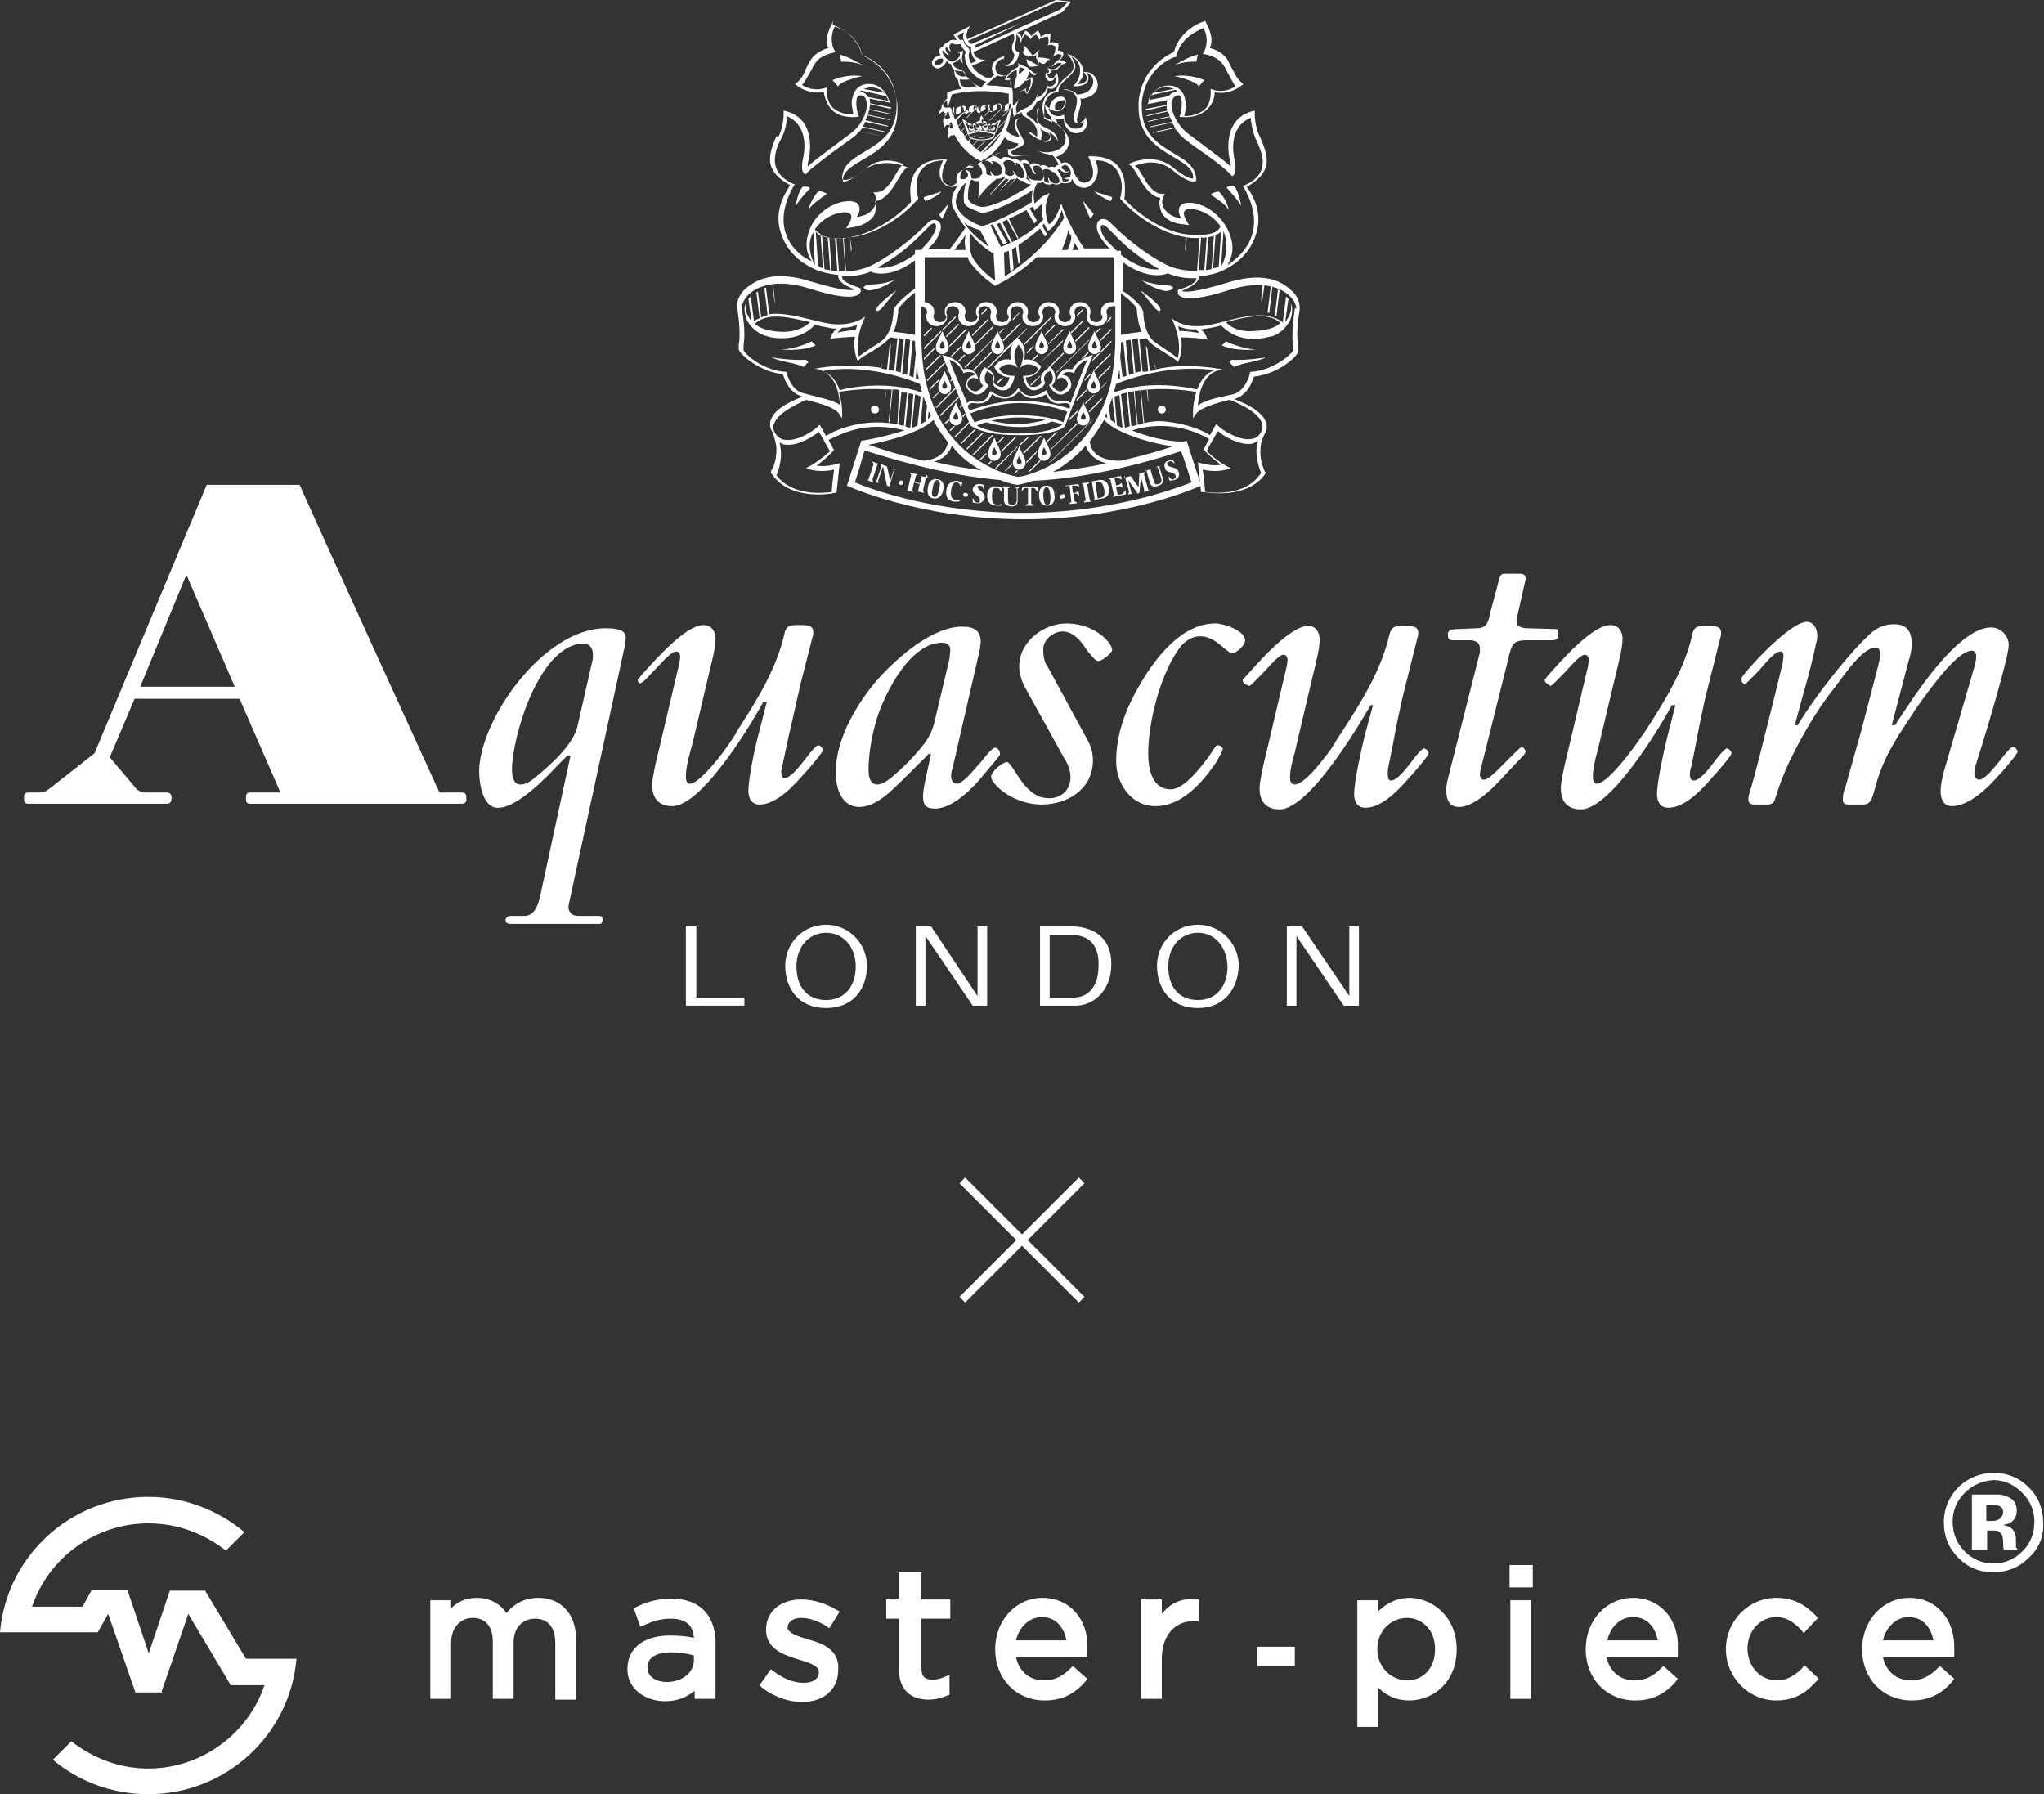 <?xml version="1.0" encoding="utf-8"?>
<!-- Generator: Adobe Illustrator 26.5.0, SVG Export Plug-In . SVG Version: 6.00 Build 0)  -->
<svg version="1.1" id="レイヤー_1" xmlns="http://www.w3.org/2000/svg" xmlns:xlink="http://www.w3.org/1999/xlink" x="0px"
	 y="0px" viewBox="0 0 255.1 223.9" style="enable-background:new 0 0 255.1 223.9;" xml:space="preserve">
<rect x="0" y="0" width="255.1" height="223.9" fill="#333333" stroke="none"/>
<style type="text/css">
	.st0{fill:#FFFFFF;}
	.st1{fill:none;stroke:#FFFFFF;stroke-miterlimit:10;}
</style>
<g>
	<path class="st0" d="M79.6,84.9c0-0.1,0-0.2,0.1-0.2c0,0,0.4-0.5,0.4-0.5c1.8-2,5.5-6.2,7.7-6.2c1,0,1.5,0.8,1.5,1.7
		c0,1.1-0.4,2.6-0.7,3.9l-0.2,0.8l-2,8.5l-0.2,0.7c-0.3,1.1-0.6,2.3-0.6,3.3c0,0.2,0,0.9,0.5,0.9c1,0,3.1-2.6,3.5-3.1
		c0.8-1,1.5-2,2.2-3.1l0.2-0.4c2.4-3.7,4.9-7.7,5.9-12.1c0.2-1.1,0.8-1.1,1.8-1.1h0.2c0.5,0,1.1,0,1.4,0.3c0.1,0.1,0.2,0.3,0.2,0.5
		c0,0.2,0,0.5-0.1,0.7c0,0-0.3,1.2-0.3,1.2l-1.2,4.7c-0.5,2.2-1,4.5-1.5,6.6l-0.7,3.3c0,0-0.1,0.3-0.1,0.3l-0.1,0.7
		c0,0.4,0.1,0.8,0.4,0.8c0.7,0,1.7-1.2,2.7-2.5c0.5-0.7,1.3-1.6,1.5-1.6c0.3,0,0.6,0.4,0.6,0.6c0,0.3-1.5,2-2,2.6l-0.3,0.3
		c-1.1,1.3-3.4,3.9-5.6,3.9c-1.2,0-1.4-1.1-1.4-1.7c0-1.5,0.8-5.4,1.3-7.2l1-3.9h-0.5l0,0.1c-0.5,1-7.3,12.9-11.3,12.9
		c-1.6,0-2.5-0.9-2.5-2.6c0-0.9,0.4-2.6,0.7-3.9l0.2-0.8c0,0,2.5-10.6,2.5-10.6c0,0,0.1-0.7,0.1-0.7c0-0.2-0.1-0.7-0.5-0.7
		c-0.5,0-1.3,0.8-2.5,2.1c-0.7,0.7-1.6,1.8-1.9,1.8C80,85.4,79.6,85.2,79.6,84.9 M59.8,96.3c0-6.4,8-17.9,15.8-17.9
		c2.2,0,2.5,0.6,2.5,1.2l-0.1,0.8l0,0.1c0,0-7,32.3-7,32.3c0,0-0.2,0.7,0.2,1.1c0.2,0.3,0.6,0.4,1,0.4h2.5c0.4,0,0.5,0.1,0.5,0.5
		c0,0.5-0.3,0.5-0.4,0.5h-11c-0.7,0-0.7-0.3-0.7-0.5c0-0.2,0.2-0.5,0.6-0.5h1.7c1,0,1.6-0.7,2-2.4l3.8-17.6h-0.4l-1.2,1.2
		c-1.2,1.3-5,5.3-7.4,5.3C60.2,100.9,59.8,97.6,59.8,96.3 M63.9,96c0,0.5,0,1.9,1.1,1.9c0.6,0,1.2-0.4,1.7-0.8
		c1.7-1.4,4.9-4.1,5.4-6.6l1.8-7.9l0,0c0.1-0.3,0.1-0.6,0.1-0.9c0-0.8-0.4-1.4-1.2-1.4C67.3,80.4,63.9,92,63.9,96 M37.4,60.5
		c1.1,2.6,17.2,37.9,17.4,38.3l0,0.1h2.9c0.3,0,0.5,0.2,0.5,0.5v0.4c0,0.3-0.2,0.5-0.5,0.5H31.1c-0.2,0-0.4-0.2-0.4-0.5v-0.4
		c0-0.3,0.2-0.5,0.4-0.5h3.9l-5.1-11.7H16.8l-3.1,7.3l3.2,3.8c0.2,0.3,0.7,0.6,1.4,0.6h2.6c0.2,0,0.5,0.2,0.5,0.5v0.4
		c0,0.3-0.3,0.5-0.5,0.5H3.5c-0.3,0-0.5-0.2-0.5-0.5v-0.4c0-0.3,0.2-0.5,0.5-0.5h1.2c0.7,0,1-0.1,1.5-0.5l5.6-4.4
		c0,0,13.9-33.3,14-33.5H37.4z M23.1,72.1l-5.6,13.6h11.8l-6-13.9L23.1,72.1z M192.8,84.9c0-0.1,0-0.2,0.1-0.2c0,0,0.2-0.3,0.2-0.3
		c1.7-1.9,5.6-6.4,7.9-6.4c1,0,1.5,0.8,1.5,1.7c0,1.1-0.4,2.6-0.7,3.9l-0.2,0.8c0,0-2,8.4-2,8.4c0,0-0.2,0.8-0.2,0.8
		c-0.3,1.1-0.6,2.3-0.6,3.3c0,0.6,0.2,0.9,0.5,0.9c1,0,3.1-2.6,3.5-3.1c0.7-0.9,1.4-1.8,2-2.7l0.5-0.7c2.4-3.7,4.9-7.7,5.9-12.1
		c0.2-1.1,0.8-1.1,1.8-1.1h0.2c0.4,0,1.1,0,1.4,0.3c0.1,0.1,0.2,0.3,0.2,0.5c0,0.2,0,0.5-0.1,0.7c0,0-0.8,3.2-0.8,3.2l-0.7,2.8
		c-0.7,2.7-1.2,5.4-1.7,8l-0.4,2c-0.1,0.3-0.2,0.6-0.2,1c0,0.4,0.1,0.8,0.5,0.8c0.7,0,1.7-1.2,2.6-2.4c0.5-0.7,1.3-1.6,1.5-1.6
		c0.3,0,0.6,0.4,0.6,0.6c0,0.3-1.5,2-2,2.6l-0.3,0.3c-1.2,1.4-3.4,3.9-5.6,3.9c-1.2,0-1.4-1.1-1.4-1.7c0-1.5,0.9-5.6,1.3-7.2l1-3.9
		h-0.5l0,0.1c-0.5,1-7.3,12.9-11.3,12.9c-1.6,0-2.5-0.9-2.5-2.6c0-0.9,0.4-2.6,0.7-3.9l0.2-0.8l2.5-10.6c0,0,0.1-0.7,0.1-0.7
		c0-0.2-0.1-0.7-0.5-0.7c-0.5,0-1.3,0.9-2.5,2.2c-0.7,0.7-1.6,1.7-1.8,1.7C193.2,85.4,192.8,85.2,192.8,84.9 M184.7,80.9
		c0-0.9-0.9-1-1.2-1h-2.1c-0.6,0-0.7-0.2-0.7-0.8c0-0.5,0.6-0.6,1.2-0.6c0,0,2.4-0.1,2.4-0.1c1.2,0,1.4-0.7,1.6-1.5l0-0.1l1.2-4.5
		c0.1-0.5,0.3-0.7,0.6-0.7h2.1c0.2,0,0.4,0.1,0.5,0.2c0.1,0.1,0.1,0.3,0.1,0.5c0,0-1.1,4.9-1.1,4.9c-0.1,0.4,0,0.6,0.1,0.8
		c0.2,0.2,0.6,0.4,1.2,0.4l3.5,0.1c0.2,0,0.4,0,0.4,0.6c0,0.6-0.2,0.8-0.9,0.8c0,0-3.1,0-3.1,0c-1.7,0-1.8,0.6-2.2,2l0,0.1
		l-3.4,13.6c0,0-0.1,0.3-0.1,0.3l-0.1,0.7c0,0.6,0.3,0.7,0.5,0.7c0.6,0,1.6-1.1,3.1-2.6c0.6-0.6,1.4-1.4,1.6-1.5
		c0.2,0,0.5,0.4,0.5,0.6c0,0.1-0.1,0.2-0.2,0.4c0,0-3.3,3.5-3.3,3.5c-1.9,2-3.6,3-4.8,3c-1.1,0-1.6-0.7-1.6-2.1c0-0.5,0.1-1,0.2-1.4
		c0,0,4-15.8,4-15.8C184.7,81.4,184.7,80.9,184.7,80.9 M217.3,84.8c0-0.1,0-0.1,0.1-0.2l0-0.1c1.5-2,6.2-6.9,8.1-6.9
		c0.8,0,1.3,0.8,1.3,1.7c0,0.3,0,0.5-0.1,0.8c-0.5,2.3-0.9,3.9-1.5,6l-0.2,0.7l-1,3.7h0.4l0-0.1c2.3-3.7,6.2-8.7,9-11.3
		c0.9-0.8,1.8-1.2,3-1.2c1.5,0,2.2,0.8,2.2,2.5c0,0.7-0.2,1.5-0.4,2.1c0,0-2.1,8-2.1,8h0.4l1.6-2.4c1.6-2.4,6.6-9.8,10.4-9.8
		c1.2,0,2.2,1,2.2,2.2c0,1.6-3.3,12.5-4.1,14.9c-0.1,0.3-0.2,0.8-0.2,1.1c0,0.3,0.2,0.8,0.6,0.8c0.6,0,1.5-1,2.7-2.5
		c0.5-0.7,1.3-1.6,1.5-1.6c0.3,0,0.6,0.4,0.6,0.6c0,0.3-1.5,2-2,2.6l-0.3,0.3c-1.3,1.5-3.7,3.9-5.9,3.9c-1.3,0-1.4-1.4-1.4-1.8
		c0-0.9,0.2-1.7,0.4-2.5l3.5-12c0.5-1.7,0.7-2.5,0.4-2.9c-0.1-0.1-0.2-0.2-0.4-0.2c-1.7,0-4.7,4-7.1,7.4l-0.3,0.5
		c-1.8,2.7-3.7,5.4-4.7,9.3c-0.4,1.5-0.6,2-1.5,2h-1.7c-0.6,0-0.8-0.1-0.8-0.7c0-0.5,0.1-1,0.3-1.4c0,0,2.1-7.5,2.1-7.5l1.3-5
		l0.7-2.7c0.3-1.1,0.3-1.8,0.1-2.1c-0.1-0.1-0.2-0.2-0.4-0.2c-1.3,0-3,2.1-4.6,4.3l-0.6,0.8c-2.4,3-4.3,6.5-5.6,9.2
		c-0.7,1.5-1.2,2.8-1.7,4.4l-0.1,0.3c-0.1,0.4-0.4,0.6-1,0.6h-1.5c-0.6,0-0.8-0.2-0.8-0.7c0-0.3,0.1-0.6,0.2-0.9
		c0.8-2.7,1.5-5.6,2.3-8.8l0.8-3.2l1-4.1c0,0,0-0.2,0-0.2l0.1-0.6c0-0.5-0.3-0.6-0.4-0.6c-0.6,0-1.4,0.9-2.7,2.4
		c-0.7,0.7-1.6,1.7-1.8,1.7C217.7,85.4,217.3,85.1,217.3,84.8 M155.1,84.9c0-0.1,0-0.2,0.1-0.2c0,0,0.2-0.2,0.2-0.2
		c1.7-1.9,5.6-6.4,7.9-6.4c0.8,0,1.4,0.7,1.4,1.7c0,1.1-0.4,2.6-0.7,3.9l-0.2,0.8c0,0-2,8.5-2,8.5l-0.2,0.9c-0.3,1-0.6,2.2-0.6,3.1
		c0,0.6,0.2,0.9,0.6,0.9c0.9,0,2.6-1.9,3.5-3.1c0.7-0.8,1.3-1.7,1.8-2.6l0.6-0.9c2.4-3.7,4.9-7.7,5.9-12.1c0.3-1.1,0.8-1.1,1.8-1.1
		h0.2c0.4,0,1.1,0,1.4,0.3c0.1,0.1,0.2,0.3,0.2,0.5c0,0.2,0,0.5-0.1,0.7c0,0-0.8,3.2-0.8,3.2l-0.7,2.8c-0.7,2.7-1.2,5.4-1.7,8
		l-0.4,2c-0.1,0.3-0.1,0.7-0.1,1c0,0.2,0,0.8,0.4,0.8c0.7,0,1.7-1.2,2.6-2.4c0.5-0.7,1.3-1.6,1.5-1.6c0.3,0,0.6,0.4,0.6,0.6
		c0,0.3-1.5,2-2,2.6l-0.3,0.3c-1.2,1.4-3.4,3.9-5.6,3.9c-1.2,0-1.4-1.1-1.4-1.7c0-1.5,0.9-5.6,1.3-7.2c0,0,1-3.7,1-3.7l0.1-0.2H171
		l0,0.1c-0.1,0.1-7.2,12.9-11.3,12.9c-1.6,0-2.5-0.9-2.5-2.6c0-0.9,0.4-2.6,0.7-3.9l0.2-0.8l2.5-10.6c0,0,0.1-0.7,0.1-0.7
		c0-0.2-0.1-0.7-0.5-0.7c-0.5,0-1.3,0.9-2.5,2.2c-0.7,0.7-1.6,1.7-1.8,1.7C155.4,85.4,155.1,85.2,155.1,84.9 M133.6,97
		c0-0.7-0.2-1.5-0.8-2.4l-4.7-8.5c-0.5-0.8-0.9-2-0.9-2.9c0-3.2,3.1-5.4,5.9-5.4c2.1,0,4.1,0.9,5.3,2.4c0.2,0.3,0.4,0.6,0.4,0.9
		c0,0.4-1.3,1.4-1.7,1.4c-0.4,0-0.9-0.7-1.4-1.3c-0.7-1.1-1.7-2.4-3.1-2.4c-1.1,0-2.4,1-2.4,2.2c0,1,0.2,1.8,0.5,2.1
		c0,0,5,9.2,5,9.2c0.5,0.9,0.7,1.7,0.7,2.6c0,3.6-3.2,5.5-6.4,5.5c-1.9,0-4-0.8-5.4-2.1c-0.6-0.6-0.9-1-0.9-1.4c0-0.6,1.4-1.8,2-1.8
		c0.2,0,0.6,0.6,1,1.2c0.8,1.3,2.1,3.3,4.1,3.3C132.4,99.7,133.6,98.6,133.6,97 M104.3,96.4c0-4.5,3-8.9,4.8-11.1
		c2.8-3.3,7.3-7.1,11-7.1c1.6,0,2.3,0.6,2.3,1.9l-0.1,0.9l-3.4,14.8c-0.1,0.3-0.2,0.7-0.2,1.1c0,0.5,0.3,0.9,0.7,0.9
		c0.7,0,1.7-1.2,3.1-2.8c0.6-0.8,1.4-1.7,1.7-1.7c0.3,0,0.6,0.4,0.6,0.7l0,0.2c-0.6,0.8-1.2,1.5-1.8,2.2l-0.5,0.6
		c-1,1.2-3.5,3.9-5.8,3.9c-1.1,0-1.5-0.4-1.5-1.5c0-0.8,0.3-2.2,0.6-3.5l0.4-1.8l-0.2,0h-0.2l0,0.1c-1.1,1.1-4,4-4.6,4.5
		c0,0-0.2,0.2-0.2,0.2c-1.1,0.9-2.3,1.8-3.8,1.8C104.3,100.6,104.3,96.8,104.3,96.4 M109.2,90.5c-0.5,1.9-0.8,3.8-0.8,5.6
		c0,1.5,0.6,1.8,1.1,1.8c0.7,0,1.4-0.6,1.9-1c1.3-1.1,2.6-2.4,3.8-3.9c0.8-1,1.2-1.9,1.5-3.2c0,0,1.8-7.6,1.8-7.6l0.1-1.1
		c0-0.3-0.1-0.9-1.1-0.9C113.3,80.3,110,87.3,109.2,90.5 M139.3,95c0-3.1,1-6.3,3.1-9.8c2-3.4,5.2-7.4,9.3-7.4c1,0,3.7,0.9,3.7,2.1
		c0,0.6-1,1.6-1.7,1.6c-0.2,0-0.5-0.3-0.9-0.6c-0.7-0.6-1.7-1.5-3-1.5c-0.9,0-1.6,0.4-2.3,1.1c-2.5,3-4.2,9.4-4.2,13.5
		c0,2.9,1,4.5,2.8,4.5c1.8,0,4-3.1,4.7-4c0,0,0.4-0.6,0.4-0.6l0.4-0.6c0,0,0.1-0.1,0.1-0.1c0.1-0.2,0.1-0.2,0.3-0.2
		c0.3,0,0.6,0.3,0.6,0.4c0,0.3-0.3,0.8-0.8,1.7c-2.5,3.7-5,5.5-7.6,5.5C141.1,100.6,139.3,97.7,139.3,95"/>
	<polygon class="st0" points="85.6,125.5 85.6,115.6 86.9,115.6 86.9,124.5 92.9,124.5 92.9,125.5 	"/>
	<path class="st0" d="M103.1,125.8c-3.4,0-5.1-2.4-5.1-5.3c0-2.8,2.2-5.1,5.1-5.1c2.9,0,5.1,2.4,5.1,5.1
		C108.2,123.4,106.5,125.8,103.1,125.8 M103.1,116.4c-2.1,0-3.7,1.7-3.7,4.2c0,2.5,1.3,4.2,3.7,4.2c2.3,0,3.7-1.7,3.7-4.2
		C106.8,118.1,105.2,116.4,103.1,116.4"/>
	<polygon class="st0" points="121.4,125.5 115.5,116.8 115.5,125.5 114.3,125.5 114.3,115.6 116.2,115.6 122,124.3 122,115.6 
		123.2,115.6 123.2,125.5 	"/>
	<path class="st0" d="M134.3,125.5h-4.5v-9.9h3.8c2.5,0,5.1,1.1,5.1,4.7C138.7,123.9,136.2,125.5,134.3,125.5 M133.9,116.7h-2.9v7.8
		h2.9c1.7,0,3.2-1.1,3.2-4C137.2,118.2,136.1,116.7,133.9,116.7"/>
	<path class="st0" d="M149.5,125.8c-3.4,0-5.1-2.4-5.1-5.3c0-2.8,2.2-5.1,5.1-5.1c2.9,0,5.1,2.4,5.1,5.1
		C154.5,123.4,152.8,125.8,149.5,125.8 M149.5,116.4c-2.1,0-3.7,1.7-3.7,4.2c0,2.5,1.3,4.2,3.7,4.2c2.3,0,3.7-1.7,3.7-4.2
		C153.1,118.1,151.6,116.4,149.5,116.4"/>
	<polygon class="st0" points="167.7,125.5 161.8,116.8 161.8,125.5 160.6,125.5 160.6,115.6 162.5,115.6 168.4,124.3 168.4,115.6 
		169.6,115.6 169.6,125.5 	"/>
	<path class="st0" d="M135.2,53.1c0.4,0,0.8-0.4,0.8-0.8c0-0.5-0.3-1-0.6-1.6c0,0-0.1-0.3-0.2-0.5c-0.1,0.2-0.2,0.5-0.2,0.5
		c-0.3,0.5-0.6,1.1-0.6,1.6C134.4,52.8,134.8,53.1,135.2,53.1 M135.1,51.6c0-0.1,0.1-0.1,0.1-0.2c0,0.1,0.1,0.1,0.1,0.2
		c0.1,0.2,0.2,0.4,0.2,0.5c0,0.2-0.1,0.3-0.3,0.3c-0.2,0-0.3-0.1-0.3-0.3C134.9,52,135,51.8,135.1,51.6 M131.8,46.6l4.1-4.1
		c0-0.1,0.1-0.2,0.2-0.3l-4.3,4.3C131.7,46.5,131.7,46.6,131.8,46.6 M117.8,41.8c0,0-0.1-0.3-0.2-0.5c-0.1,0.2-0.2,0.5-0.2,0.5
		c-0.3,0.5-0.6,1.1-0.6,1.6c0,0.4,0.4,0.8,0.8,0.8c0.4,0,0.8-0.4,0.8-0.8C118.4,42.9,118.1,42.3,117.8,41.8 M117.6,43.5
		c-0.2,0-0.3-0.1-0.3-0.3c0-0.2,0.1-0.3,0.2-0.5c0-0.1,0.1-0.1,0.1-0.2c0,0.1,0.1,0.1,0.1,0.2c0.1,0.2,0.2,0.4,0.2,0.5
		C117.9,43.4,117.7,43.5,117.6,43.5 M136.5,49.3C136.5,49.3,136.5,49.3,136.5,49.3l-1.1,1l0.1,0.1l1.2-1.2
		C136.6,49.3,136.5,49.3,136.5,49.3 M135.2,40.1c0,0,0-0.1-0.1-0.1l-1.5,1.5l0.1,0.1L135.2,40.1z M133.3,52.6l1.2-1.2
		c0-0.1,0.1-0.2,0.2-0.4l-1.2,1.2L133.3,52.6z M135.2,38.7c0,0-0.1-0.1-0.1-0.1l-0.7,0.7c0,0.1,0,0.1,0,0.2L135.2,38.7z M134.5,52.9
		c0,0-0.1-0.1-0.1-0.1l-3.3,3.3c0,0,0,0.1,0,0.1L134.5,52.9z M136.3,46.4l-0.9,0.9l-0.1,0.3l0.8-0.8L136.3,46.4z M137.3,48.3
		c0-0.5-0.3-1-0.6-1.6c0,0-0.1-0.3-0.2-0.5c-0.1,0.2-0.2,0.5-0.2,0.5c-0.3,0.5-0.6,1.1-0.6,1.6c0,0.4,0.4,0.8,0.8,0.8
		C136.9,49.1,137.3,48.8,137.3,48.3 M136.5,48.5c-0.2,0-0.3-0.1-0.3-0.3c0-0.2,0.1-0.3,0.2-0.5c0-0.1,0.1-0.1,0.1-0.2
		c0,0.1,0.1,0.1,0.1,0.2c0.1,0.2,0.2,0.4,0.2,0.5C136.8,48.3,136.7,48.5,136.5,48.5 M132,53.9c-0.1,0-0.2,0.1-0.3,0.1l-1.1,1.1
		c0,0,0,0.1,0.1,0.1L132,53.9z M134.2,42.7l1.8-1.8c0,0-0.1,0-0.1-0.1l-1.7,1.7C134.2,42.6,134.2,42.6,134.2,42.7 M125.2,42.6
		l2.2-2.2c0,0,0-0.1-0.1-0.1l-2.2,2.2C125.2,42.5,125.2,42.5,125.2,42.6 M130.4,41.9l1.3-1.3c0,0-0.1-0.1-0.1-0.1l-1.2,1.2
		C130.4,41.8,130.4,41.9,130.4,41.9 M136.6,44.2c0.4,0,0.8-0.4,0.8-0.8c0-0.5-0.3-1-0.6-1.6c0,0-0.1-0.3-0.2-0.5
		c-0.1,0.2-0.2,0.5-0.2,0.5c-0.3,0.5-0.6,1.1-0.6,1.6C135.8,43.8,136.2,44.2,136.6,44.2 M136.5,42.7c0-0.1,0.1-0.1,0.1-0.2
		c0,0.1,0.1,0.1,0.1,0.2c0.1,0.2,0.2,0.4,0.2,0.5c0,0.2-0.1,0.3-0.3,0.3c-0.2,0-0.3-0.1-0.3-0.3C136.3,43.1,136.4,42.9,136.5,42.7
		 M127.9,43l3.3-3.3c0,0,0,0,0-0.1c0,0,0-0.1,0-0.1l-3.4,3.4C127.8,42.9,127.8,42.9,127.9,43 M124.9,44.2l-1.7,1.7
		c0,0,0.1,0,0.1,0.1l3-3c0.3-0.4,0.6-0.6,0.6-0.7l0.1-0.1l0,0l1.2-1.2c0,0-0.1,0-0.1,0l-2.9,2.8C125.2,44,125.1,44.1,124.9,44.2
		 M119.6,45c0,0,0.1,0.1,0.1,0.1l0.8-0.8c0,0-0.1,0-0.1-0.1L119.6,45z M130.8,43l2-1.9h0c-0.1,0-0.1,0-0.2,0l-1.8,1.8
		C130.8,42.9,130.8,43,130.8,43 M126.8,54.6c-0.1,0-0.1,0-0.2,0l-1.6,1.6c0,0.1,0,0.1,0,0.2L126.8,54.6z M127.3,39c0,0,0-0.1,0-0.1
		l-0.9,0.9c0,0.1,0,0.2,0,0.2L127.3,39C127.3,39,127.3,39,127.3,39 M138.7,39.5l-0.5,0.5c0,0.1-0.1,0.2-0.1,0.3l0.6-0.6V39.5z
		 M133.5,44.2c0.4,0,0.8-0.4,0.8-0.8c0-0.5-0.3-1-0.6-1.6c0,0-0.1-0.3-0.2-0.5c-0.1,0.2-0.2,0.5-0.2,0.5c-0.3,0.5-0.6,1.1-0.6,1.6
		C132.7,43.8,133,44.2,133.5,44.2 M133.4,42.7c0-0.1,0.1-0.1,0.1-0.2c0,0.1,0.1,0.1,0.1,0.2c0.1,0.2,0.2,0.4,0.2,0.5
		c0,0.2-0.1,0.3-0.3,0.3c-0.2,0-0.3-0.1-0.3-0.3C133.2,43.1,133.3,42.9,133.4,42.7 M137,44.2l-0.6,0.6l-0.1,0.3l2.4-2.4v-0.2
		l-1.3,1.3C137.3,44,137.2,44.1,137,44.2 M137.3,42.6l1.4-1.4V41l-1.5,1.5C137.3,42.5,137.3,42.5,137.3,42.6 M137.5,40.9
		c-0.1,0.1-0.2,0.1-0.3,0.1l-0.4,0.4l0.1,0.1L137.5,40.9z M123.8,42.5c0-0.1,0.1-0.2,0.2-0.3l-3.6,3.6c0,0,0,0.1,0.1,0.1L123.8,42.5
		z M120.2,52.1l0.3-0.4l-0.1-0.1l-0.3,0.3C120.2,52,120.2,52.1,120.2,52.1 M120.1,50.5l-0.3,0.3c0,0,0,0.1,0.1,0.1l0.3-0.3
		L120.1,50.5z M138.6,25.1c0,0,0.2-0.2,0.2-0.5l-2.2-0.7C136.6,23.9,137,24.4,138.6,25.1 M152.1,23.9c0,0-0.8,0.1-1,0.4
		c0,0,2,1.2,2.3,2C153.4,26.3,153.1,24.8,152.1,23.9 M119.3,50.2c-0.1,0.2-0.2,0.5-0.2,0.5c-0.3,0.5-0.6,1.1-0.6,1.6
		c0,0.4,0.4,0.8,0.8,0.8c0.4,0,0.8-0.4,0.8-0.8c0-0.5-0.3-1-0.6-1.6C119.5,50.7,119.4,50.4,119.3,50.2 M119.3,52.4
		c-0.2,0-0.3-0.1-0.3-0.3c0-0.2,0.1-0.3,0.2-0.5c0-0.1,0.1-0.1,0.1-0.2c0,0.1,0.1,0.1,0.1,0.2c0.1,0.2,0.2,0.4,0.2,0.5
		C119.6,52.3,119.4,52.4,119.3,52.4 M136.6,46.3l2-2c0-0.1,0-0.1,0-0.2l-2.1,2.1L136.6,46.3z M136.5,26.7l-1.4-1.7
		c0,0,0.5,1.4,1,2.3L136.5,26.7z M121.6,46.2l2.2-2.2c0,0-0.1-0.1-0.1-0.1l-2.2,2.2C121.5,46.1,121.5,46.1,121.6,46.2
		C121.6,46.2,121.6,46.2,121.6,46.2 M132.9,53.2l0.8-2.1l0,0v0l2.7-6.8l-0.4,0.1c-1.5,0.5-2,1.4-2.2,1.7c-0.4-0.1-0.8-0.1-1.1,0.1
		c-0.5,0.3-0.7,0.8-0.7,0.8l-0.1,0.4c0,0,0.5-0.7,1.2,0.1c0.1,0.1,0.4,0.6-0.2,1.1c-0.3,0.2-0.5,0.3-0.8,0.2
		c-0.4-0.1-0.7-0.5-0.8-0.7c0.3-0.3,0.4-0.6,0.4-0.9c0-0.5-0.2-1-0.5-1.3l-0.1-0.1l-0.1,0.1c-0.5,0.2-0.8,0.5-1,0.9
		c-0.1,0.2-0.1,0.4-0.1,0.5c0,0.2,0,0.3,0.1,0.4c-0.1,0.2-0.4,0.6-1.1,0.6c-0.6,0-0.8-0.8-0.9-1.2c1.5-0.1,1.9-1.3,1.9-1.3l0-0.1
		l-0.1-0.1c-0.8-0.8-1.6-0.8-2-0.7c0.1-0.3,0.1-0.6,0.1-0.9c0-1.2-0.9-1.8-0.9-1.8c0,0-0.9,0.6-0.9,1.8c0,0.3,0,0.5,0.1,0.9
		c-0.5-0.1-1.3-0.2-2,0.7l-0.1,0.1l0,0.1c0,0,0.4,1.2,1.9,1.3c-0.1,0.4-0.4,1.1-0.9,1.2c-0.6,0-1-0.4-1.1-0.6c0-0.1,0.1-0.2,0.1-0.4
		c0-0.2,0-0.3-0.1-0.5c-0.2-0.4-0.5-0.7-1-0.9l-0.1-0.1l-0.1,0.1c-0.2,0.3-0.5,0.8-0.5,1.3c0,0.3,0.1,0.7,0.4,0.9
		c-0.1,0.2-0.4,0.6-0.8,0.7c-0.2,0.1-0.5,0-0.8-0.2c-0.6-0.5-0.3-1-0.2-1.1c0.6-0.7,1.2-0.1,1.2-0.1l-0.1-0.4c0,0-0.2-0.6-0.7-0.8
		c-0.3-0.2-0.7-0.2-1.1-0.1c-0.1-0.4-0.7-1.3-2.2-1.7l-0.4-0.1l3.5,8.8l0,0c0.1,0,1.4,1.2,5.7,1.2h0
		C131.5,54.4,132.9,53.3,132.9,53.2L132.9,53.2z M120.7,50.3C120.7,50.4,120.7,50.4,120.7,50.3c-0.9-2.1-2.1-5-2.2-5.4
		c1.4,0.5,1.6,1.5,1.7,1.5l0,0.2l0.2-0.1c0.4-0.1,0.7-0.1,1,0c0.2,0.1,0.3,0.2,0.3,0.3c-0.3,0-0.7,0.2-0.9,0.5
		c-0.1,0.2-0.2,0.4-0.2,0.7c0,0.3,0.1,0.6,0.5,0.9c0.4,0.3,0.7,0.4,1.1,0.3c0.7-0.2,1.1-1,1.1-1l0.1-0.1l-0.1-0.1
		c-0.3-0.2-0.4-0.5-0.4-0.8c0-0.4,0.2-0.7,0.3-0.9c0.3,0.2,0.6,0.4,0.7,0.6c0.1,0.1,0.1,0.3,0.1,0.4c0,0.2-0.1,0.4-0.1,0.4l0,0.1
		l0,0.1c0,0,0.4,0.9,1.4,0.8c1,0,1.3-1.6,1.3-1.6l0-0.2h-0.2c-1.2,0-1.6-0.7-1.7-0.9c0.9-0.9,1.8-0.4,1.9-0.4l0.4,0.3l-0.2-0.5
		c-0.2-0.4-0.2-0.8-0.2-1.1c0-0.6,0.4-1.1,0.5-1.3c0.2,0.2,0.6,0.7,0.6,1.3c0,0.3-0.1,0.7-0.2,1.1l-0.2,0.5l0.4-0.3
		c0,0,1-0.5,1.9,0.4c-0.1,0.3-0.5,0.9-1.7,0.9h-0.2l0,0.2c0,0.1,0.3,1.6,1.3,1.6c1,0,1.4-0.8,1.4-0.8l0-0.1l0-0.1
		c0,0-0.1-0.2-0.1-0.4c0-0.1,0-0.3,0.1-0.4c0.1-0.3,0.3-0.5,0.7-0.6c0.1,0.2,0.3,0.5,0.3,0.9c0,0.3-0.1,0.5-0.4,0.8l-0.1,0.1
		l0.1,0.1c0,0,0.4,0.8,1.1,1c0.4,0.1,0.7,0,1.1-0.3c0.4-0.3,0.5-0.6,0.5-0.9c0-0.2-0.1-0.5-0.2-0.7c-0.2-0.3-0.5-0.5-0.9-0.5
		c0.1-0.1,0.2-0.2,0.3-0.3c0.3-0.1,0.6-0.1,1,0l0.2,0.1l0-0.2c0,0,0.3-1,1.6-1.5c-0.2,0.4-1.3,3.2-2.1,5.4c0,0,0,0,0,0
		c-0.2-0.2-0.4-0.3-0.7-0.3l-0.2,0c-0.6,0.1-1.6,0.2-2-1.1l-0.1-0.2l-0.2,0.1c0,0-0.9,0.7-1.9,0.6c-0.4-0.1-0.7-0.2-1-0.5
		c0,0,0,0,0,0c-0.2-0.2-0.4-0.5-0.4-0.5s-0.2,0.3-0.3,0.4c-0.3,0.4-0.7,0.6-1.1,0.7c-1,0.1-1.9-0.6-1.9-0.6l-0.2-0.1l-0.1,0.2
		c-0.4,1.3-1.5,1.2-2,1.1l-0.2,0C121.2,50,120.9,50.1,120.7,50.3 M120.8,50.8c0-0.1,0-0.2,0.1-0.3c0.1-0.1,0.3-0.2,0.5-0.2l0.2,0
		c0.5,0.1,1.7,0.2,2.2-1.1c0.3,0.2,1.1,0.7,2,0.5c0.5-0.1,1-0.4,1.4-0.9c0.4,0.5,0.9,0.8,1.4,0.9c0.9,0.1,1.6-0.3,2-0.5
		c0.5,1.4,1.7,1.2,2.2,1.1l0.2,0c0.2,0,0.4,0.1,0.5,0.2c0,0.1,0.1,0.1,0.1,0.2c-0.1,0.1-0.1,0.1-0.1,0.3c-0.6-0.2-3.3-1-6.2-1
		c-2.8,0-5.6,1-6.3,1.2C120.9,51,120.9,51,120.8,50.8 M127.2,54.1c-3.3,0-4.8-0.7-5.3-1c0.2-0.1,1.2-0.4,1.2-0.4
		c0.3,0.1,2.1,0.6,4.3,0.6c1.9,0,3.7-0.6,3.9-0.7c0.7,0.2,1.1,0.3,1.3,0.4C132.1,53.3,130.6,54.1,127.2,54.1 M123.7,52.5
		c0.9-0.2,2.1-0.4,3.5-0.4c1.3,0,2.5,0.2,3.3,0.3c-0.7,0.2-2.1,0.5-3.3,0.5C126.2,53,124.5,52.7,123.7,52.5
		C123.8,52.5,123.8,52.5,123.7,52.5 M127.2,51.8c-3.1,0-5.3,0.8-5.6,0.9l-0.5-1.1c0.7-0.3,3.4-1.3,6.1-1.3c2.8,0,5.4,0.8,6,1.1
		c-0.3,0.7-0.4,1.1-0.5,1.3C132.4,52.5,130.3,51.8,127.2,51.8 M118.8,44.5l1.2-1.2c0-0.1,0-0.1,0-0.2l-1.3,1.3
		C118.7,44.5,118.7,44.5,118.8,44.5 M130,54.4c-0.1,0-0.1,0-0.2,0l-2.1,2.1c0,0,0,0.1,0.1,0.1L130,54.4z M124.5,55.2
		c0,0,0,0.1,0.1,0.1l0.8-0.8c-0.1,0-0.1,0-0.2,0L124.5,55.2z M127.2,55.5l0.1,0.1l1.1-1c-0.1,0-0.1,0-0.2,0L127.2,55.5z M149.3,7.7
		l0.2-0.9c-1.3,0.3-3,1.4-3,1.4C147.6,7.6,149.3,7.7,149.3,7.7 M130,41.3c-0.1,0.2-0.2,0.5-0.2,0.5c-0.3,0.5-0.6,1.1-0.6,1.6
		c0,0.4,0.4,0.8,0.8,0.8c0.4,0,0.8-0.4,0.8-0.8c0-0.5-0.3-1-0.6-1.6C130.2,41.8,130,41.5,130,41.3 M130,43.5c-0.2,0-0.3-0.1-0.3-0.3
		c0-0.2,0.1-0.3,0.2-0.5c0-0.1,0.1-0.1,0.1-0.2c0,0.1,0.1,0.1,0.1,0.2c0.1,0.2,0.2,0.4,0.2,0.5C130.2,43.4,130.1,43.5,130,43.5
		 M128.9,45l0.7-0.7c0,0-0.1,0-0.1-0.1l-0.7,0.7C128.8,44.9,128.8,44.9,128.9,45 M129.7,45.4C129.8,45.4,129.8,45.5,129.7,45.4
		l2.9-2.7c0-0.1,0.1-0.2,0.1-0.3L129.7,45.4z M131,45.9l1.8-1.8c0,0-0.1-0.1-0.1-0.1l-2.1,2.1C130.7,46,130.9,45.9,131,45.9
		 M128.2,44.1l0.8-0.8c0-0.1,0-0.1,0-0.2l-0.9,0.9C128.2,44,128.2,44.1,128.2,44.1 M135.8,43.9l-0.9,0.9c0.1-0.1,0.3-0.1,0.4-0.2
		l0.5-0.5C135.9,44,135.8,43.9,135.8,43.9 M128.7,48.1l1.1-1.1c0-0.1,0-0.1,0.1-0.2c0,0,0-0.1,0.1-0.1l-1.4,1.3
		C128.6,48.1,128.7,48.1,128.7,48.1 M118.8,47.3l-0.2,0.2c0,0,0,0.1,0.1,0.1l0.2-0.2L118.8,47.3z M117.9,46.3
		c-0.1,0.2-0.2,0.5-0.2,0.5c-0.3,0.5-0.6,1.1-0.6,1.6c0,0.4,0.4,0.8,0.8,0.8c0.4,0,0.8-0.4,0.8-0.8c0-0.5-0.3-1-0.6-1.6
		C118.1,46.8,118,46.5,117.9,46.3 M117.9,48.5c-0.2,0-0.3-0.1-0.3-0.3c0-0.2,0.1-0.3,0.2-0.5c0-0.1,0.1-0.1,0.1-0.2
		c0,0.1,0.1,0.1,0.1,0.2c0.1,0.2,0.2,0.4,0.2,0.5C118.2,48.4,118,48.5,117.9,48.5 M125.2,47.2c0,0-0.1,0-0.1-0.1l-0.7,0.6
		c0,0,0,0,0,0.1c0,0,0,0.1,0.1,0.1L125.2,47.2z M118.4,46.2l-0.2,0.2l0.1,0.1l0.2-0.2L118.4,46.2z M154.9,25.7c0,0-0.2-1.7-0.9-2.5
		c0,0-0.6-0.1-0.9,0.2C153.1,23.5,154.6,25,154.9,25.7 M146.6,9.5c0,0,2.8,0.6,3,1.3l0.7-0.8C150.3,10,148.6,9.2,146.6,9.5
		 M135.6,48.6l-1.2,1.2l-0.1,0.3l1.3-1.3C135.6,48.7,135.6,48.7,135.6,48.6 M157.6,35.5l-0.2,1.9c0,0.1,0.1,0.2,0.1,0.4l0.3-2.2
		c0,0,0,0,0,0C157.7,35.5,157.7,35.5,157.6,35.5 M115.8,59.6l-0.9-0.2l0,0l0.1,0.1c0,0,0.1,0.1,0,0.1l-0.2,0.8l-0.7-0.2l0.2-0.8
		c0-0.1,0.1-0.1,0.1-0.1l0.1,0l0-0.1l-0.9-0.2l0,0.1l0.1,0.1c0,0,0.1,0.1,0,0.1l-0.4,1.8c0,0.1,0,0.1-0.1,0.1l-0.1,0l0,0l0.9,0.2
		l0-0.1l-0.1-0.1c0,0-0.1-0.1,0-0.2l0.2-0.9l0.7,0.2l-0.2,0.9c0,0.1,0,0.1-0.1,0.1l-0.1,0l0,0l0.9,0.2l0-0.1l-0.1-0.1
		c0,0-0.1-0.1,0-0.1l0.4-1.8c0-0.1,0-0.1,0.1-0.1L115.8,59.6L115.8,59.6z M112.6,60c-0.2-0.1-0.3,0-0.4,0.2c0,0.1,0,0.3,0.2,0.3
		c0.2,0,0.3,0,0.3-0.2C112.8,60.1,112.7,60,112.6,60 M111.4,58.5l0.1,0.1c0,0,0.1,0.1,0,0.2l-0.4,1.2l-0.4-1.8l-0.8-0.3l0,0l0.1,0.1
		c0,0,0,0.1,0,0.2l-0.6,1.8c0,0.1-0.1,0.1-0.1,0.1l-0.2,0l0,0l0.6,0.2l0,0l-0.1-0.1c0,0,0-0.1,0-0.2l0.6-1.8l0.5,2.4l0.3,0.1l0.6-2
		c0-0.1,0.1-0.1,0.1-0.1l0.2,0l0,0L111.4,58.5L111.4,58.5z M100.9,45.2l-0.3-0.3c-2,0.1-4.3-0.3-4.3-0.3s0.5,0.3,2,0.6
		c1.5,0.3,2,0.6,2,0.6C100.4,45.6,100.9,45.2,100.9,45.2 M108.9,59.8l0.6-1.8c0-0.1,0.1-0.1,0.1-0.1l0.1,0l0,0l-0.8-0.3l0,0.1
		l0.1,0.1c0,0,0,0.1,0,0.2l-0.6,1.8c0,0.1-0.1,0.1-0.1,0.1l-0.1,0l0,0l0.8,0.3l0-0.1l-0.1-0.1C108.9,59.9,108.9,59.9,108.9,59.8
		 M109.2,50.6c-0.3,0-0.5,0.2-0.5,0.5c0,0.3,0.2,0.5,0.5,0.5c0.3,0,0.5-0.2,0.5-0.5C109.7,50.9,109.5,50.6,109.2,50.6 M122.3,60.6
		c0.3,0,0.4,0.2,0.4,0.4l0.1,0l0-0.5c-0.1,0-0.3-0.1-0.6-0.1c-0.4,0-0.7,0.2-0.8,0.6c-0.1,0.7,0.9,0.8,0.9,1.4
		c0,0.3-0.2,0.4-0.4,0.3c-0.3,0-0.4-0.3-0.4-0.5l-0.1,0l0,0.5c0.1,0,0.4,0.1,0.6,0.1c0.4,0,0.8-0.2,0.9-0.7c0.1-0.7-0.9-0.9-0.9-1.4
		C122,60.7,122.1,60.6,122.3,60.6 M120.5,61.5c-0.2,0-0.3,0.1-0.3,0.2c0,0.1,0.1,0.3,0.3,0.3c0.2,0,0.3-0.1,0.3-0.2
		C120.8,61.6,120.7,61.5,120.5,61.5 M117,59.8c-0.7-0.1-1.1,0.3-1.2,1c-0.1,0.7,0,1.3,0.7,1.4c0.7,0.1,1.1-0.4,1.2-1
		C117.9,60.5,117.7,59.9,117,59.8 M117.2,61c-0.1,0.7-0.3,1.1-0.6,1c-0.4-0.1-0.3-0.5-0.2-1.1c0.1-0.7,0.3-1,0.6-1
		C117.3,60,117.4,60.3,117.2,61 M118.1,61.2c-0.1,0.8,0.2,1.3,1,1.4c0.2,0,0.4,0,0.6,0l0.1-0.2l-0.1,0c-0.1,0-0.3,0.1-0.4,0
		c-0.5-0.1-0.7-0.4-0.6-1.2c0.1-0.8,0.3-1,0.7-1c0.3,0,0.4,0.3,0.5,0.5l0.1,0l0.1-0.5c-0.1,0-0.3-0.1-0.6-0.2
		C118.7,60,118.2,60.4,118.1,61.2 M117.5,23.9l-2.2,0.7c0,0.3,0.2,0.5,0.2,0.5C117.1,24.5,117.5,23.9,117.5,23.9 M103.9,10l0.7,0.8
		c0.2-0.7,3-1.3,3-1.3C105.6,9.2,103.9,10,103.9,10 M105,7.7c0,0,1.7-0.1,2.8,0.5c0,0-1.8-1.1-3-1.4L105,7.7z M103.2,24.2
		c-0.2-0.2-1-0.4-1-0.4c-1,1-1.3,2.4-1.3,2.4C101.2,25.5,103.2,24.2,103.2,24.2 M123.2,61.8c0,0.8,0.3,1.2,1.1,1.3
		c0.2,0,0.4,0,0.6,0l0.1-0.2l-0.1,0c-0.1,0.1-0.3,0.1-0.4,0.1c-0.5,0-0.7-0.3-0.7-1.1c0-0.8,0.2-1.1,0.6-1c0.3,0,0.4,0.2,0.5,0.4
		l0.1,0l0-0.5c-0.1,0-0.3-0.1-0.6-0.1C123.8,60.6,123.2,61,123.2,61.8 M96.7,37.5l-0.2-1.9c0,0-0.1,0-0.1,0c0,0,0,0,0,0l0.3,2.3
		C96.7,37.8,96.7,37.6,96.7,37.5 M108.8,36.2c1.4-0.2,2.9-1.3,2.9-1.3s-1.3,0.6-3,0.6C107,35.7,108.1,36.4,108.8,36.2 M101.1,23.5
		c-0.2-0.3-0.9-0.2-0.9-0.2c-0.7,0.7-0.9,2.5-0.9,2.5C99.6,25,101.1,23.5,101.1,23.5 M101.8,43.1l-0.5-0.5c0,0-2,1-3.8,1
		C97.4,43.6,100,43.9,101.8,43.1 M109.5,38.3c-0.4,0.7,0.2,0.6,0.6,0.1c0.4-0.5,1.8-2.2,1.8-2.2S110,37.6,109.5,38.3 M127.5,61.3
		L127.5,61.3l0.3-0.3c0.1-0.1,0.1-0.1,0.3-0.1h0.1c0.1,0,0.1,0,0.1,0.1l0,1.8c0,0.1,0,0.1-0.1,0.1l-0.2,0.1v0.1l1,0v-0.1l-0.2-0.1
		c-0.1,0-0.1-0.1-0.1-0.1l0-1.8c0-0.1,0-0.1,0.1-0.1l0.1,0c0.2,0,0.2,0,0.3,0.1l0.2,0.3h0.1l0-0.5l-1.9,0L127.5,61.3z M117.6,27.3
		c0.4-0.7,0.8-1.9,0.8-1.9l-1.2,1.4L117.6,27.3z M145.5,35.6c-1.7-0.1-3-0.6-3-0.6s1.5,1.1,2.9,1.3
		C146.1,36.4,147.2,35.7,145.5,35.6 M158.2,39c0.1,0,0.1,0,0.2,0.1l0.4-3.3c-0.1,0-0.1,0-0.2-0.1L158.2,39z M145,50.6
		c-0.3,0-0.5,0.2-0.5,0.5c0,0.3,0.2,0.5,0.5,0.5c0.3,0,0.5-0.2,0.5-0.5C145.5,50.9,145.3,50.6,145,50.6 M126.7,60.8l0.1,0.1
		c0.1,0,0.1,0.1,0.1,0.1l0,1.3c0,0.4-0.1,0.7-0.6,0.7c-0.4,0-0.5-0.2-0.5-0.6l0-1.4c0-0.1,0-0.1,0.1-0.1l0.1-0.1l0-0.1l-0.9,0v0.1
		l0.1,0.1c0.1,0,0.1,0.1,0.1,0.1l0,1.4c0,0.6,0.4,0.7,0.9,0.8c0.7,0,0.8-0.4,0.8-0.8l0-1.4c0-0.1,0-0.1,0.1-0.1l0.1-0.1l0-0.1
		L126.7,60.8L126.7,60.8z M159.1,39.4c0.1,0,0.2,0.1,0.2,0.1l0.4-3.3c-0.1,0-0.2-0.1-0.2-0.1L159.1,39.4z M125.3,17.1
		C125.3,17.1,125.4,17,125.3,17.1C125.4,17,125.4,17.1,125.3,17.1L125.3,17.1z M125.3,41c-0.1,0-0.2,0-0.2,0.1l-0.4,0.4l0.1,0.1
		L125.3,41z M153.7,44.9l-0.3,0.3c0,0,0.5,0.4,0.6,0.6c0,0,0.5-0.3,2-0.6c1.5-0.3,2-0.6,2-0.6S155.7,45,153.7,44.9 M156.8,43.6
		c-1.7,0-3.8-1-3.8-1l-0.5,0.5C154.2,43.9,156.8,43.6,156.8,43.6 M142.3,36.2c0,0,1.4,1.7,1.8,2.2c0.4,0.5,1,0.6,0.6-0.1
		C144.3,37.6,142.3,36.2,142.3,36.2 M140.3,59.4c0.1,0,0.1,0.1,0.1,0.1l0.5,1.8c0,0.1,0,0.1,0,0.2l-0.1,0.1l0,0.1l0.6-0.1l0,0
		l-0.1,0c-0.1,0-0.1-0.1-0.1-0.1l-0.4-1.6l1.2,1.7l0.2-0.1l0.2-2l0.4,1.6c0,0.1,0,0.1,0,0.2l-0.1,0.1l0,0l0.8-0.2l0,0l-0.1,0
		c-0.1,0-0.1-0.1-0.1-0.1l-0.5-1.8c0-0.1,0-0.1,0-0.2l0.1-0.1l0-0.1l-0.7,0.2l-0.1,1.7l-1-1.4l-0.7,0.2l0,0.1L140.3,59.4z
		 M130.7,63.1c0.7,0,1-0.6,0.9-1.3c0-0.7-0.3-1.2-1-1.2c-0.7,0-1,0.6-0.9,1.3C129.7,62.6,130,63.1,130.7,63.1 M130.6,60.8
		c0.3,0,0.4,0.3,0.5,1.1c0,0.7,0,1.1-0.4,1.1c-0.4,0-0.4-0.4-0.5-1.1C130.2,61.2,130.3,60.8,130.6,60.8 M146.7,59.3
		c0.1,0.2,0,0.4-0.2,0.5c-0.3,0.1-0.5-0.1-0.6-0.3l-0.1,0l0.2,0.5c0.1,0,0.4-0.1,0.6-0.1c0.4-0.2,0.7-0.5,0.5-1
		c-0.2-0.7-1.2-0.5-1.4-0.9c-0.1-0.2,0-0.3,0.2-0.4c0.2-0.1,0.4,0,0.6,0.2l0.1,0l-0.2-0.4c-0.1,0-0.3,0-0.6,0.1
		c-0.4,0.1-0.6,0.5-0.4,0.9C145.5,59.1,146.5,58.8,146.7,59.3 M138.5,59.8c0.1,0,0.1,0.1,0.1,0.1l0.4,1.8c0,0.1,0,0.1,0,0.1
		l-0.1,0.1l0,0.1l1.6-0.3l0-0.5l-0.1,0l-0.2,0.3c-0.1,0.1-0.1,0.2-0.4,0.2l-0.3,0.1l-0.2-1l0.3-0.1c0.1,0,0.1,0,0.2,0l0.2,0.1l0.1,0
		l-0.1-0.5l-0.1,0l-0.1,0.1c-0.1,0.1-0.1,0.1-0.2,0.1l-0.3,0.1l-0.2-0.9l0.3-0.1c0.2,0,0.2,0,0.3,0.1l0.2,0.1l0.1,0l-0.1-0.4
		l-1.5,0.3l0,0.1L138.5,59.8z M143,58.7c0.1,0,0.1,0,0.1,0.1l0.4,1.4c0.2,0.6,0.6,0.6,1.1,0.4c0.6-0.2,0.6-0.6,0.5-1l-0.4-1.3
		c0-0.1,0-0.1,0-0.1l0.1-0.1l0,0l-0.6,0.2l0,0l0.2,0c0.1,0,0.1,0,0.1,0.1l0.4,1.2c0.1,0.4,0.1,0.7-0.3,0.8c-0.4,0.1-0.5,0-0.6-0.4
		l-0.4-1.3c0-0.1,0-0.1,0-0.1l0.1-0.1l0,0l-0.8,0.3l0,0L143,58.7z M133.4,60.6c0.1,0,0.1,0.1,0.1,0.1l0.2,1.9c0,0.1,0,0.1-0.1,0.1
		l-0.1,0.1l0,0.1l0.9-0.1l0-0.1l-0.2-0.1c-0.1,0-0.1-0.1-0.1-0.1l-0.1-0.9l0.3,0c0.1,0,0.1,0,0.2,0.1l0.1,0.1l0.1,0l-0.1-0.5l-0.1,0
		l-0.1,0.1c-0.1,0-0.1,0.1-0.2,0.1l-0.3,0l-0.1-0.8c0-0.1,0-0.1,0.1-0.1l0.2,0c0.2,0,0.2,0,0.3,0l0.2,0.2l0.1,0l-0.1-0.4l-1.6,0.2
		l0,0.1L133.4,60.6z M136.2,60.2c0.1,0,0.1,0.1,0.1,0.1l0.3,1.8c0,0.1,0,0.1,0,0.2l-0.1,0.1l0,0l1.1-0.2c0.7-0.1,0.9-0.7,0.8-1.3
		c-0.1-0.6-0.4-1.1-1.2-1l-1.1,0.2l0,0.1L136.2,60.2z M137,60.1c0.5-0.1,0.6,0.3,0.8,0.9c0.1,0.5,0.1,1-0.4,1.1l-0.4,0.1l-0.3-2
		L137,60.1z M132.6,62.2c0.2,0,0.3-0.1,0.3-0.3c0-0.2-0.1-0.3-0.3-0.2c-0.2,0-0.3,0.1-0.3,0.3C132.3,62.2,132.4,62.3,132.6,62.2
		 M135.1,60.4c0.1,0,0.1,0.1,0.1,0.1l0.3,1.9c0,0.1,0,0.1-0.1,0.1l-0.1,0.1l0,0.1l0.9-0.1l0-0.1l-0.1,0c-0.1,0-0.1-0.1-0.1-0.1
		l-0.3-1.9c0-0.1,0-0.1,0.1-0.1l0.1-0.1l0-0.1l-0.9,0.1l0,0L135.1,60.4z M162.2,38.3c0-0.7-0.4-1.6-1.2-2.2c-1-0.9-3.2-2.3-7.9-0.8
		c-4,1.2-5.3,1.2-5.6,1c0.7-0.3,2.1-0.9,2.1-1.7c0,0,0,0,0,0l0-0.1c1.2-0.1,2.2-0.4,2.7-0.6c0,0,0,0,0,0c0.6-0.3,3.5-1.4,4.5-4.8
		c0.9-3-0.8-5.2-1.2-5.8c1.7-0.9,2.5-2.1,2.5-3.2c0-1.1-0.5-2.2-0.8-2.9l-0.1-0.2c-0.6-1.3-0.6-2.6-0.6-2.8v0l0-0.4l-0.4,0.1
		c-2.4,0.7-2.9,2.8-2.9,4.4c0,0.7,0.1,1.3,0.2,1.7c0.1,0.3,0.1,0.6,0.1,0.8v0c-0.6-0.6-1.7-1.4-2.9-2.3c-0.8-0.6-1.6-1.2-2.4-1.8
		c-1.3-1-2.1-2.6-2.1-3.7c0-0.2,0-0.3,0.1-0.5c0.1-0.3,0.3-0.5,0.6-0.6c0.3,0,0.4,0,0.4,0.1c0.3,0.4,0.2,1.6,0,2.3l-0.1,0.3l0.3,0
		c1.3,0.1,2.3-0.2,3.1-0.9c0.8-0.7,1-1.7,1-2.2c1.8,0.4,3.2-0.7,3.3-0.8l0.3-0.2c0,0-0.8-0.5-1.3-1.7c-0.3-0.5-0.5-1-0.8-1.5
		c-0.6-0.8-1.6-1.2-2.1-1.3c0.1-0.3,0.2-0.6,0.2-0.9c0-1.2-0.7-2.3-0.7-2.3l-0.1-0.2l-0.2,0.1c-0.1,0-2.9,0.9-3.7,3.8
		c-0.7,0.3-4,1.9-4.4,6.2c0,0.2,0,0.5,0,0.7c0,6.2,7.1,6,6.8,8.9c-0.3,0-1.2-0.3-2.5-1.4c-2-1.7-4.7-0.9-5.6-0.4
		c1.1,0.3,1.8,3.8,4,4.2c0,0.2-0.1,0.4-0.1,0.6c0,0.4,0.1,0.8,0.3,1.3c0.5,0.8,1.4,1.3,2.8,1.4l0.6,0.1l-0.3-0.5
		c-0.1-0.2-0.5-0.9-0.3-1.2c0.1-0.2,0.3-0.3,0.6-0.3c0.8-0.1,2.7,0.4,3.9,2.1c0,0,0,0,0,0c0,0.2-0.2,0.4-0.2,0.4
		c0,0-0.4,0.9-3.5,0.7c-3.2-0.2-6.5-2.5-8.3-4.5c0.1-0.2,0.1-0.7,0.1-1.4c0-0.8-0.2-1.8-0.8-2.6c-0.7-0.9-1.9-1.3-3.4-1.3l-0.4,0
		l0.2,0.4c0,0,0.7,1.4,0.3,2.3c-0.2,0.3-0.4,0.5-0.9,0.6c-0.8,0.1-1.3-1.1-1.4-1.4c-0.1-0.3-0.2-0.6-0.4-0.8
		c-0.3-0.3-0.6-0.4-0.9-0.3c-0.1,0-0.1,0-0.2,0.1c-0.2-0.3-0.5-0.6-0.7-0.8c0.3-0.1,0.6-0.3,0.9-0.5c0.5-0.4,0.7-0.9,0.7-1.4
		c0-0.9-0.7-1.5-0.9-1.7c-0.2-0.1-0.3-0.3-0.5-0.4v0c-0.1-0.4-0.1-0.4-0.2-0.8c0.1,0,0.3,0.1,0.4,0.1c0.2,0,0.4,0,0.6-0.1
		c-0.1,0.6,0.3,1.3,0.8,1.6c0.4,0.3,1,0.3,1.5,0c0.6-0.4,0.6-1.1,0.5-1.4l-0.1-0.4l-0.2,0.4c0,0-0.2,0.5-0.6,0.4
		c-0.9-0.2,0.6-2.3,0.1-3.1c0.4,0.1,1.2-0.2,1.6-0.5c0.4-0.3,0.6-0.7,0.6-1.2c0-0.5-0.2-0.9-0.5-1.2c-0.4-0.4-0.9-0.4-0.9-0.4
		l-0.4,0c0-1.4-1.5-2.1-1.5-2.1l-0.5-0.2c2.2,2.6-0.8,2.5-1.4,4.6c-0.3,0.1-1,0.2-1.4,0.9c-0.2,0.4-0.3,0.8-0.3,1.2
		c0,0.3,0.1,0.7,0.2,1.1c-0.6-0.5-0.7-1-0.7-1c0,0.1-0.5,1.3,0.1,2.3c-0.4-0.6-0.9-1-1.2-1.2l-0.2-0.1c-0.2-0.1-0.2-0.3-0.2-0.4
		c0.1-0.1,0.2-0.1,0.3-0.2c0.5-0.2,0.8-0.8,1-1.2c1.1-0.4,1.3-1.4,1.4-1.7c0.2,0.1,0.6,0.2,1-0.2c0.5-0.5,0.2-1.3,0.2-1.4l-0.1-0.3
		l-0.2,0.3c-0.1,0.1-0.2,0.5-0.5,0.4c-0.4-0.1-0.5-0.4-0.5-0.6c0.3,0.1,0.6-0.3,0.5-0.4c0.2,0,0.5,0,0.8-0.2
		c0.2-0.2,0.3-0.3,0.4-0.4c0.1-0.1,0.1-0.2,0.3-0.2l0.4-0.2l-0.4-0.2c-0.1,0-0.2-0.1-0.5-0.1c0.6-0.4,0.5-0.9,0.5-0.9
		s-0.2-0.3-0.7-0.3c0.1-0.2,0.1-0.6,0.1-0.8V5.6l0-0.1l-0.1-0.1c0,0-0.4-0.2-1-0.1c0.1-0.3,0.1-0.8,0.1-1l0-0.1l-0.1,0
		c0,0-0.6,0-1.1,0.4c-0.1-0.2-0.1-0.5-0.3-0.7l-0.1-0.1l-0.1,0.1c0,0-0.4,0.3-0.7,0.6c-0.1-0.2-0.3-0.5-0.6-0.6l-0.1-0.1
		c0,0-0.3,0.3-0.5,1c0,0,0-0.6-0.6-0.7l0.9-0.4l4.8-2.2l1.1-1.3L131.8,0l0,0l-11.1,4.9c0,0,0,0,0,0c-0.2-0.6,0.1-1.2,0.1-1.2
		l0.3-0.5l-0.5,0.3L119,4.3l0.4,0.7c0,0-0.1,0-0.1,0c-0.4-0.1-0.7,0-0.8,0.1c-0.1,0.1-0.1,0.1-0.2,0.2c-0.1,0-0.3,0.1-0.4,0.2
		c-0.1,0.1-0.2,0.2-0.2,0.3c-0.1,0-0.3,0.1-0.4,0.3c-0.1,0.1-0.1,0.3-0.1,0.4c0,0.1,0.1,0.2,0.2,0.4c-0.2,0-0.4,0.1-0.6,0.2
		c-0.3,0.2-0.4,0.4-0.5,0.6c0,0.2,0,0.3,0.1,0.5c0.1,0.1,0.2,0.2,0.4,0.3c0.3,0.1,0.5,0,0.8-0.2c0.3-0.2,0.4-0.4,0.5-0.6
		c0,0,0,0,0-0.1c0.1,0.1,0.2,0.1,0.2,0.2l0.1,0.1c0.1,0,0.2,0.1,0.3,0.1c0,0.2,0.1,0.5,0.4,0.7c0,0.2,0,0.7,0.2,1
		c0.1,0.1,0.2,0.2,0.3,0.3c0,0.2,0,0.6,0.4,1.1c-0.9,0.1-1.5,0.3-1.6,0.4l-0.2,0.1l0,0.2c0,0.2,0,0.4,0,0.7
		c-0.1,0.1-0.7,0.4-0.7,0.9c0,0,0,0.1,0,0.1c-0.1,0.1-0.3,0.4-0.3,0.8c0,0,0.2-0.3,0.5-0.4c0,0,0.1,0.1,0.1,0.1
		c0.1,0.1,0.3,0.2,0.5,0.2c-0.2,0.1-0.6,0.5-0.6,0.9c0,0.1,0,0.2,0.1,0.3c0,0.2-0.1,0.5,0,0.7c0,0,0.1-0.3,0.3-0.5
		c0.2,0,0.4,0,0.6-0.1c0,0,0,0,0,0c-0.2,0.2-0.5,0.5-0.3,1c0,0,0,0,0,0.1c-0.1,0.2-0.1,0.5,0,0.7c0,0,0.1-0.3,0.3-0.4
		c0.2,0,0.3,0,0.4-0.1c1.3,2.5,3.3,3.3,3.3,3.3l0.1,0l0.1-0.1c1.4-0.7,2.2-1.8,2.8-2.9c0.2,0.3,0.8,0.7,1.7,0.8
		c-0.1,0.5-0.6,0.6-0.6,0.6c0,0,0,0,0,0c-0.1,0-0.4,0.1-0.8,0.2h0c0,0,0,0-0.1,0c-0.3,0.1-0.6,0.2-0.9,0.4v0c-0.6,0.3-1.3,0.6-1.8,1
		c-0.5,0-0.8,0.3-1,0.4c-0.1,0-0.2,0-0.3,0c-0.8,0-1.1,0.5-1.2,0.6c-0.2,0.1-0.5,0.2-0.7,0.4c-0.3,0.3-0.4,0.8-0.3,1.2
		c0,0,0,0.1,0,0.1c-0.2,0.2-0.5,0.4-0.8,0.4c-0.4-0.1-0.7-0.3-0.9-0.6c-0.4-0.9,0.3-2.3,0.3-2.3l0.2-0.4l-0.4,0
		c-1.6,0-2.7,0.4-3.4,1.3c-0.6,0.8-0.8,1.8-0.8,2.6c0,0.6,0.1,1.1,0.1,1.4c-1.8,2-5.1,4.2-8.3,4.5c-3.1,0.2-3.5-0.7-3.5-0.7
		c0,0-0.1-0.2-0.2-0.4c0,0,0,0,0,0c1.2-1.7,3.1-2.2,3.9-2.1c0.3,0,0.5,0.2,0.6,0.3c0.2,0.4-0.2,1-0.3,1.2l-0.3,0.5l0.6-0.1
		c1.4-0.2,2.3-0.7,2.8-1.4c0.3-0.4,0.3-0.9,0.3-1.3c0-0.2,0-0.4-0.1-0.6c2.3-0.3,3-3.9,4.1-4.2c-0.9-0.4-3.5-1.2-5.6,0.4
		c-1.3,1.1-2.2,1.4-2.5,1.4c-0.3-3,6.8-2.7,6.8-8.9c0-0.2,0-0.5,0-0.7c-0.4-4.3-3.7-5.9-4.4-6.2c-0.8-2.9-3.6-3.8-3.7-3.8L104,2.6
		l-0.1,0.2c0,0.1-0.7,1.1-0.7,2.3c0,0.3,0,0.6,0.2,0.9c-0.5,0.1-1.5,0.5-2.1,1.3c-0.3,0.4-0.6,1-0.8,1.5c-0.5,1.3-1.3,1.7-1.3,1.7
		l0.3,0.2c0.1,0.1,1.4,1.1,3.3,0.8c0.1,0.5,0.3,1.4,1,2.2c0.7,0.7,1.8,1,3.1,0.9l0.3,0l-0.1-0.3c-0.2-0.7-0.4-1.9,0-2.3
		c0.1-0.1,0.2-0.1,0.4-0.1c0.3,0.1,0.5,0.2,0.6,0.6c0,0.1,0.1,0.3,0.1,0.5c0,1.1-0.7,2.7-2.1,3.7c-0.8,0.6-1.6,1.2-2.4,1.8
		c-1.2,0.9-2.3,1.7-2.9,2.3v0c0-0.2,0-0.4,0.1-0.8c0.1-0.4,0.2-1.1,0.2-1.7c0-1.7-0.5-3.7-2.9-4.4l-0.4-0.1l0,0.4v0
		c0,0.2,0,1.5-0.6,2.8L96.9,17c-0.3,0.7-0.8,1.8-0.8,2.9c0,1.2,0.8,2.3,2.5,3.2c-0.3,0.6-2.1,2.9-1.2,5.8c1,3.4,3.9,4.5,4.5,4.8
		c0,0,0,0,0,0c0.5,0.2,1.5,0.5,2.7,0.6l0,0.1v0c0,0.9,1.4,1.5,2.1,1.7c-0.4,0.2-1.6,0.2-5.6-1c-4.7-1.5-6.9,0-7.9,0.8
		c-0.8,0.6-1.2,1.5-1.2,2.2c0,0.1,0,0.2,0,0.2c0.2,1.4,0.3,2.4,0.3,3.2c0,0.7,0,1.1-0.1,1.4c0,0.2,0,0.3,0,0.5c0,0.1,0,0.1,0,0.2
		c0.1,0.6,2.6,2.8,5.5,3.1c0.2,0.6,0.8,2.4,2.5,2.8c0,0,0,0,0,0c-1.1,0.4-3.5,1.4-4,2.9c-0.1,0.2-0.1,0.4-0.1,0.6
		c0,0.3,0.1,0.6,0.3,0.9h0c0.3,0.8,0.5,1.6,0.5,2.2c0,1.5-0.5,2.5-0.6,2.5L96.2,59l0.1,0.1c2.3,3.5,7.6,2.5,7.9,2.4l0.2,0l0.4-3.7
		l-0.4,0.1c-1,0.3-1.9,0.3-2.5,0.2c1.3-0.9,2-1.8,2.1-1.8l0.1-0.1l-0.7-1.3c2.3-1.1,4.9-2.3,9.5-1.2c-2.1,0.7-4.5,1.2-5.4,1.3l0,0h0
		l-1.8,5.6c0,0,9,4.2,22.1,4.2h0c13.1,0,22.1-4.2,22.1-4.2l-1.8-5.6c0,0-0.1,0-0.3,0.1c-2.9,0.1-6.7-1.4-6.5-1.4
		c4.2-1.3,7.8,0,9.6,1.1l-0.7,1.3l0.1,0.1c0,0,0.8,0.9,2.1,1.8c-0.6,0.1-1.4,0.1-2.5-0.2l-0.4-0.1l0.4,3.7l0.2,0
		c0.2,0,5.6,1.1,7.9-2.4L158,59l-0.1-0.1c0,0-0.6-1-0.6-2.5c0-0.7,0.1-1.4,0.5-2.2c0.2-0.3,0.3-0.6,0.3-0.9c0-0.2,0-0.4-0.1-0.6
		c-0.5-1.5-2.9-2.5-4-2.9c0,0,0,0,0,0c1.7-0.4,2.3-2.2,2.5-2.8c3-0.3,5.4-2.5,5.5-3.1c0,0,0-0.1,0-0.2c0-0.1,0-0.3,0-0.5
		c0-0.3-0.1-0.8-0.1-1.4c0-0.8,0.1-1.8,0.3-3.2C162.2,38.5,162.2,38.4,162.2,38.3 M117.7,13.1c0-0.4,0.3-0.6,0.5-0.8
		c0,0.4,0,0.8,0.1,1.1C118.1,13.5,117.7,13.4,117.7,13.1 M117.9,14.7c-0.1-0.3,0.3-0.7,0.5-0.8c0,0.3,0.1,0.5,0.2,0.8
		C118.4,14.8,118,14.9,117.9,14.7 M152.5,33.1c0,0,0,0-0.1,0.1l0.3-4.4C152.9,29.4,153.5,31.1,152.5,33.1 M152.6,28.7
		C152.6,28.7,152.6,28.7,152.6,28.7C152.6,28.7,152.6,28.7,152.6,28.7C152.6,28.7,152.6,28.7,152.6,28.7 M145.9,12l-2.6,0.5
		c0.1-0.2,0.2-0.4,0.3-0.6l3.1-0.7c0.1,0.1,0.2,0.1,0.2,0.2C146.9,11.5,146.2,11.4,145.9,12 M143.9,11.6c0.8-0.9,1.9-0.8,2.6-0.5
		L143.9,11.6z M148.4,25.3c-1.8,0-1.3,1.6-0.9,2c-0.9-0.2-1.5-0.4-2.1-1.1c-0.8-1.1,0-2,0-2l-0.3,0c-1.9,0-2.6-3.2-3.5-3.5
		c0.8-0.3,2.8-1,4.7,0.5c2.1,1.8,3,1.5,3,1.3c0-3.8-6.8-3.1-6.8-9.1c0-0.2,0-0.4,0-0.6c0.4-4.4,4-5.7,4.2-5.7l0.1,0l0-0.1
		c0.6-2.3,2.5-3.1,3.4-3.5c0.7,1.3,0.3,2.5,0.1,2.9l-0.2,0.3l0.4,0.1c0,0,1.4,0.2,2.1,1.2c0.3,0.4,0.5,0.9,0.8,1.4
		c0.3,0.6,0.6,1.1,0.8,1.4c-0.5,0.3-1.6,0.8-2.8,0.4l-0.3-0.1l0,0.4c0,0,0.1,1.4-0.8,2.2c-0.6,0.5-1.5,0.8-2.5,0.8
		c0.1-0.3,0.2-1,0.2-1.4c0-0.2,0-0.5-0.1-0.7v0c-0.1-0.7-0.7-1.9-2.4-1.7c-1.3,0.2-2,1.2-2.2,2.1l0,0c0,0.1,0,0.1-0.1,0.2l0,0
		c0,0.1-0.1,0.3-0.1,0.4h0c0-0.1,0.1-0.2,0.1-0.4l2.5-0.5c-0.1,0.2-0.1,0.4-0.1,0.6l-2.6,0.5c0,0.1,0,0.1,0,0.2l2.6-0.6
		c0,0.2,0,0.4,0.1,0.6l-2.6,0.6c0,0,0,0.1,0,0.1l2.7-0.6c0,0.2,0.1,0.4,0.2,0.6l-2.7,0.6c0,0,0,0.1,0,0.1l2.7-0.6
		c0.1,0.2,0.2,0.4,0.3,0.6l-2.8,0.6c0,0,0,0,0,0.1l2.8-0.6c0.1,0.2,0.3,0.5,0.3,0.6l-2.7,0.6c0,0,0,0,0,0.1l2.7-0.6
		c0.1,0.1,0.1,0.2,0.2,0.2c0.1,0.1,0.2,0.2,0.3,0.4l-2.6,0.6c0,0,0,0,0,0l2.6-0.6c0.2,0.3,0.5,0.5,0.8,0.8c0.8,0.6,1.6,1.2,2.5,1.8
		c1.4,1,2.7,2,3.2,2.6l0.2,0.2l0.2-0.2c0.1-0.1,0.2-0.3,0.2-0.8c0-0.2,0-0.5-0.1-0.9c-0.1-0.5-0.2-1.1-0.2-1.7c0-1.5,0.5-3,2.2-3.7
		c0,0.5,0.2,1.6,0.6,2.6l0.1,0.2c0.3,0.7,0.8,1.7,0.8,2.7c0,1.1-0.5,2.1-2.2,2.9l-0.3,0.1l0.2,0.3c3.2,5.8-0.8,8.7-2.1,9.6
		c0.4-0.8,1.1-2.1,0.1-4.3C152.4,26.9,150.4,25.3,148.4,25.3 M152.4,28.9l-0.3,4.4c-0.2,0.1-0.4,0.1-0.7,0.2l0.3-4.2
		C151.9,29.3,152.2,29.1,152.4,28.9 M151.5,29.4l-0.3,4.2c-0.2,0-0.4,0.1-0.7,0.1l0.3-4.1C151,29.6,151.2,29.5,151.5,29.4
		 M150.6,29.6l-0.3,4.1c-0.1,0-0.3,0-0.4,0c-0.1,0-0.1,0-0.2,0v0c0,0-0.1,0-0.1,0v0h0l0.3-4.1C150.1,29.7,150.3,29.7,150.6,29.6
		 M149.7,29.7l-0.3,4.1c-0.1,0-0.2,0-0.3,0v0c0,0-0.1,0-0.1,0v0c-0.1,0-0.3,0-0.4,0l0.3-4.1C149.1,29.7,149.4,29.7,149.7,29.7
		 M133.8,22.3c0.5,1.3,2,1.6,2.8,0.3c0.8-1.3,0.2-2.3,0.1-2.6c1.2,0,2,0.4,2.6,1.1c0.5,0.7,0.7,1.5,0.7,2.2c0,0.8-0.2,1.4-0.2,1.4
		l0,0.1l0.1,0.1c1.8,2,4.9,4.2,8.1,4.7l-0.1,1.5l0.1,0.3l0.1-1.8c0.1,0,0.4,0.1,0.8,0.1l-0.3,4.1c-1.1-0.1-2.3-0.3-3.5-1
		c-2.6-1.4-5-3.5-6.1-4.6l-0.5-0.5c-0.4-0.4-1-0.5-1.3-0.2c-0.2,0.1-0.7,0.8,0.2,2.2c0.3,0.4,0.6,0.9,1.1,1.3h-3.2
		c-1.9-2.8-2.8-5.4-2.8-5.5l-0.1,0c-0.3,1-0.9,2.2-1.5,2.5c-0.3-0.6-0.4-1.4-0.4-1.9c0-0.8,0.2-1.3,0.2-1.3l0.3-0.7l-0.7,0.3
		c-0.4,0.2-0.9,0.8-1.2,1c0-0.2-0.1-0.7-0.1-0.9c0-0.7,0.2-1.3,0.5-1.7c0.3,0.1,0.5,0,0.7-0.1c0.1,0.2,0.3,0.3,0.5,0.3
		c0.3,0.1,0.5,0,0.7-0.1c0.2,0.1,0.4,0.2,0.6,0.1c0.2,0,0.4-0.1,0.4-0.2c0.4,0.1,0.7,0.1,1,0C133.7,22.8,133.7,22.5,133.8,22.3
		C133.8,22.3,133.8,22.3,133.8,22.3 M139.3,31.2c-0.6-0.6-1.2-1.1-1.5-1.6c-0.5-0.8-0.5-1.4-0.3-1.5c0.1-0.1,0.4,0,0.6,0.2l0.5,0.5
		c1.1,1.1,2.8,3,6.1,4.8c-1.5,0.2-3.4-0.7-4.8-1.8v-0.5H139.3z M128.1,59.3c-0.6,0.2-1.1,0.2-1.1,0.2c-0.5-0.1-1.3-0.3-1.8-0.5
		c0,0,0,0,0,0c-3.3-1.2-10.2-5-10.2-16.7v-4c0.4,0,0.7,0.3,0.7,0.6c0,0.1,0,0.2,0,0.2v0c-0.1,0.1-0.1,0.3-0.1,0.4
		c0,0.7,0.6,1.2,1.3,1.2c0.7,0,1.3-0.5,1.3-1.2c0-0.1,0-0.3-0.1-0.4c0-0.1,0-0.1,0-0.2c0-0.4,0.4-0.7,0.8-0.7c0.4,0,0.8,0.3,0.8,0.7
		c0,0.1,0,0.2,0,0.2l0,0c-0.1,0.1-0.1,0.3-0.1,0.4c0,0.7,0.6,1.2,1.3,1.2s1.3-0.5,1.3-1.2c0-0.1,0-0.3-0.1-0.4c0-0.1,0-0.1,0-0.2
		c0-0.4,0.4-0.7,0.8-0.7c0.4,0,0.8,0.3,0.8,0.7c0,0.1,0,0.2,0,0.2v0c-0.1,0.1-0.1,0.3-0.1,0.4c0,0.7,0.6,1.2,1.3,1.2
		c0.7,0,1.3-0.5,1.3-1.2c0-0.1,0-0.3-0.1-0.4h0c0-0.1,0-0.1,0-0.2c0-0.4,0.4-0.7,0.8-0.7c0.4,0,0.8,0.3,0.8,0.7c0,0.1,0,0.2,0,0.2
		l0,0c-0.1,0.1-0.1,0.3-0.1,0.4c0,0.7,0.6,1.2,1.3,1.2c0.7,0,1.3-0.5,1.3-1.2c0-0.1,0-0.3-0.1-0.4c0-0.1,0-0.1,0-0.2
		c0-0.4,0.4-0.7,0.8-0.7c0.4,0,0.8,0.3,0.8,0.7c0,0.1,0,0.2,0,0.2l0,0c-0.1,0.1-0.1,0.3-0.1,0.4c0,0.7,0.6,1.2,1.3,1.2
		c0.7,0,1.3-0.5,1.3-1.2c0-0.1,0-0.3-0.1-0.4c0-0.1,0-0.1,0-0.2c0-0.4,0.4-0.7,0.8-0.7c0.4,0,0.8,0.3,0.8,0.7c0,0.1,0,0.2,0,0.2l0,0
		c-0.1,0.1-0.1,0.3-0.1,0.4c0,0.7,0.6,1.2,1.3,1.2c0.7,0,1.3-0.5,1.3-1.2c0-0.1,0-0.3-0.1-0.4c0-0.1,0-0.1,0-0.2
		c0-0.4,0.4-0.7,0.8-0.7c0.2,0,0.2,0,0.3,0v4c0,2-0.2,3.7-0.5,5.3l0,0.1C136.7,56,130.6,58.6,128.1,59.3 M138.2,52.2
		c-0.2-0.2-0.3-0.2-0.3-0.2c0.1-0.2,0.1-0.3,0.2-0.5L138.2,52.2z M135.5,55.6c0.2,0.6,0.6,1.2,1.2,1.6c0.4,0.3,0.9,0.5,1.4,0.6
		c-2.1,0.5-4.4,0.8-6.7,1.1C132.7,58.2,134.2,57.1,135.5,55.6 M122.5,58.7c-2-0.3-4.1-0.6-5.9-1.1c0.4-0.1,0.7-0.3,1.1-0.5
		c0.5-0.4,0.9-0.9,1.1-1.5C119.9,57.1,121.2,58,122.5,58.7 M116.2,51.9c0,0-0.1,0.1-0.4,0.4l0.1-1C116,51.5,116.1,51.7,116.2,51.9
		 M114.2,49.2L114.2,49.2c0.1,0,0.2,0.1,0.3,0.1v0c0.1,0,0.2,0.1,0.2,0.1v0c0.1,0,0.2,0.1,0.2,0.1v0c0,0,0,0,0,0l-0.4,3.6
		c-0.2,0.1-0.4,0.2-0.7,0.3l0.4-4.1C114.3,49.2,114.2,49.2,114.2,49.2 M124.4,28c0.1-0.1,0.2-0.1,0.4-0.2l1.3,2.5l0.2-0.1l-1.2-2.5
		c0.2-0.1,0.4-0.2,0.6-0.3l1.3,2.4l0.1-0.1l-1.2-2.4c0.7-0.3,1.5-0.7,2.2-1.1l1,1.7l0.3-0.4l-0.9-1.5c0.2-0.1,0.3-0.2,0.5-0.2
		c0,0,0,0.1,0,0.1l0.1,0.4l0.3-0.3c0,0,0.3-0.3,0.7-0.6c0,0.2-0.1,0.5-0.1,0.8c0,0.4,0.1,0.8,0.2,1.2c0,0,0,0,0,0
		c-1.7,1.9-4.1,3-5.3,3.4l-1.3-2.7c0.1,0,0.2-0.1,0.3-0.1l1.3,2.5l0.5-0.2L124.4,28z M124.4,22.3c0.1,0,0.1,0,0.2,0
		c0.3,0,0.5-0.1,0.6-0.3c0,0.1,0.1,0.1,0.2,0.2l-1.8,2l0,0.1l1.9-2c0,0,0,0,0.1,0c0.1,0,0.2,0.1,0.3,0.1l-1.3,1.6l0,0l1.5-1.6
		c0.3,0,0.5-0.1,0.6-0.1l-1.1,1.3l0,0l1.3-1.4c0.2,0.2,0.5,0.4,0.8,0.4c0,0,0,0,0,0c0.3,0.3,0.7,0.4,1,0.4c-0.1,0.1-0.2,0.1-0.2,0.2
		c-0.4,0.3-1.2,0.7-2.2,1.3c-1,0.6-3.3,1.5-3.9,1.3c-0.6-0.1-1.6-0.5-1.6-1.2c0-0.7,0.1-1.5,0.3-2c0.1-0.1,0.1-0.2,0.2-0.2
		c0.1,0.1,0.2,0.1,0.4,0.2c0.2,0,0.3,0,0.5,0l-0.1,2.3C121.9,24.8,123.1,23.3,124.4,22.3 M126.7,20.3c0.1,0,0.4,0,0.6,0.3
		c0.4,0.5,0.8,1.4,0.4,1.6c-0.3,0.2-0.9-0.2-1.2-0.9l-0.1,0c0.1,0.1,0.1,0.3,0.2,0.4c-0.1,0.1-0.4,0.4-0.8,0.2
		c-0.1-0.1-0.3-0.1-0.4-0.3c0.1-0.3,0.1-0.7-0.2-1.2c0,0,0,0,0,0c0-0.1,0.1-0.3,0.4-0.4c0.7-0.1,1.1,0.3,1.1,0.6l0.1,0
		C126.9,20.6,126.8,20.4,126.7,20.3 M126.9,22.2L126.9,22.2C126.9,22.2,126.9,22.2,126.9,22.2 M128.3,21.9c0,0-0.1,0.2,0,0.3
		c0.1,0.1,0.2,0.3,0.4,0.4c-0.2,0-0.4-0.1-0.6-0.3c0,0,0,0,0-0.1c0.2-0.4-0.2-1.3-0.5-1.8c0.1-0.1,0.3-0.1,0.6,0
		c0.6,0.2,0.5,1.4,1.1,1.3l0-0.1c-0.1,0-0.3-0.2-0.4-0.8c0.1-0.1,0.4-0.2,0.7-0.1c0.5,0.1,0.9,1.4,0.5,1.7c-0.1,0.2-0.6,0.1-0.8,0.1
		C128.7,22.5,128.3,22.2,128.3,21.9C128.4,21.9,128.3,21.9,128.3,21.9 M125.4,34.5l-0.1-3l0.6-0.2l0.2,2.6l0.4-0.3l-0.2-2.5l0.5-0.3
		l0.3,2.1l0.2-0.1l-0.2-2.2c0,0,1.8-1.2,2.7-2.1l0.6,1l0.3-0.2l-0.6-1.1l0.1-0.2c0,0,0.1-0.1,0.1-0.1c0.1,0.2,0.2,0.4,0.3,0.6
		l0.2,0.3c0,0,1.1-0.5,1.7-2.6c0.1,0.3,0.2,0.6,0.3,1C130.5,31,127.1,33.4,125.4,34.5 M133.3,28.7c0.1,0.3,0.2,0.5,0.4,0.8l0,0.2
		c0,0-0.1,0.8-0.5,1.5h-0.7C132.6,31,133.2,29.7,133.3,28.7 M124,31.6L124,31.6L124,31.6l0.2,3.4c-0.5-0.3-1.8-1.3-2.6-2.5
		c-0.5-0.7-0.6-1.6-0.6-2.4c0-0.4,0-0.7,0.1-1C121.9,30.2,123.4,31.4,124,31.6 M121.2,28.9c-0.3-0.3-0.6-0.7-0.9-1.1
		c0.7,0.5,1.5,0.8,2,0.9c0,0,0,0,0,0l1.1,2.1C122.7,30.3,121.8,29.6,121.2,28.9 M120.5,31.2h-1.4c0.5-0.6,1.1-1.4,1.4-1.9
		c0,0.2-0.1,0.6-0.1,1C120.4,30.5,120.5,30.9,120.5,31.2 M120.8,32.2c0.1,0.3,0.2,0.5,0.4,0.7c1.1,1.5,2.9,2.7,2.9,2.7l0.1,0.1
		l0.1-0.1c0,0,2.5-1.1,5.1-3.5h9.6v5.6c-0.1,0-0.2,0-0.3,0c-0.7,0-1.3,0.5-1.3,1.2c0,0.1,0,0.3,0.1,0.4c0,0.1,0.1,0.2,0.1,0.2
		c0,0.4-0.4,0.7-0.8,0.7c-0.4,0-0.8-0.3-0.8-0.7c0-0.1,0-0.1,0-0.2c0.1-0.1,0.1-0.3,0.1-0.4c0-0.7-0.6-1.2-1.3-1.2
		c-0.7,0-1.3,0.5-1.3,1.2c0,0.1,0,0.3,0.1,0.4c0,0.1,0.1,0.2,0.1,0.2c0,0.4-0.4,0.7-0.8,0.7c-0.4,0-0.8-0.3-0.8-0.7
		c0-0.1,0-0.1,0-0.2c0.1-0.1,0.1-0.3,0.1-0.4c0-0.7-0.6-1.2-1.3-1.2c-0.7,0-1.3,0.5-1.3,1.2c0,0.1,0,0.3,0.1,0.4
		c0,0.1,0.1,0.2,0.1,0.2c0,0.4-0.4,0.7-0.8,0.7c-0.4,0-0.8-0.3-0.8-0.7c0-0.1,0-0.1,0-0.2c0.1-0.1,0.1-0.3,0.1-0.4
		c0-0.7-0.6-1.2-1.3-1.2c-0.7,0-1.3,0.5-1.3,1.2c0,0.1,0,0.3,0.1,0.4c0,0.1,0.1,0.2,0.1,0.2c0,0.4-0.4,0.7-0.8,0.7
		c-0.4,0-0.8-0.3-0.8-0.7c0-0.1,0-0.1,0-0.2c0.1-0.1,0.1-0.3,0.1-0.4c0-0.7-0.6-1.2-1.3-1.2c-0.7,0-1.3,0.5-1.3,1.2
		c0,0.1,0,0.3,0.1,0.4c0,0.1,0.1,0.2,0.1,0.2c0,0.4-0.4,0.7-0.8,0.7c-0.4,0-0.8-0.3-0.8-0.7c0-0.1,0-0.1,0-0.2
		c0.1-0.1,0.1-0.3,0.1-0.4c0-0.7-0.6-1.2-1.3-1.2c-0.7,0-1.3,0.5-1.3,1.2c0,0.1,0,0.3,0.1,0.4c0,0.1,0.1,0.2,0.1,0.2
		c0,0.4-0.4,0.7-0.8,0.7c-0.4,0-0.8-0.3-0.8-0.7c0-0.1,0-0.1,0-0.2c0.1-0.1,0.1-0.3,0.1-0.4c0-0.6-0.5-1.1-1.2-1.2v-5.6H120.8z
		 M133.8,31.2c0.2-0.3,0.3-0.7,0.3-0.9c0.2,0.3,0.4,0.6,0.5,0.9H133.8z M114.9,31.2h-0.7v0.5c-1.4,1.1-3.2,1.9-4.7,1.7
		c3.3-1.8,5-3.7,6.1-4.8l0.5-0.5c0.2-0.2,0.5-0.3,0.6-0.2c0.2,0.2,0.2,0.7-0.3,1.5C116,30.1,115.5,30.6,114.9,31.2 M114.7,47.3
		c0,0-0.1-0.1-0.4-0.1l0.1-1.4c0.1,0.4,0.1,0.8,0.2,1.2l0,0.1C114.7,47.1,114.7,47.2,114.7,47.3 M114.3,44.1l-0.3,3
		c-0.2-0.1-0.3-0.1-0.5-0.2l0.4-4.4c0.1,0,0.2,0,0.3,0.1C114.2,43,114.2,43.5,114.3,44.1 M113.2,46.8c-0.2-0.1-0.4-0.1-0.6-0.2
		l0.4-4.3c0.2,0,0.4,0.1,0.6,0.1L113.2,46.8z M114.2,41.8c-0.9-0.2-1.8-0.3-2.7-0.4c0.4-0.8,0.5-1.7,0.6-2.4l0-0.3
		c0.1-0.5,1.2-1.5,2.1-2.2V41.8z M112.8,42.3l-0.4,4.2c-0.2-0.1-0.4-0.1-0.6-0.2l0.4-4.2C112.3,42.3,112.5,42.3,112.8,42.3
		 M114.8,47.9c0.1,0.4,0.2,0.7,0.3,1.1c-4.4-1.6-9.3-0.6-10.3-0.3c-0.4-1.1-1.1-2.1-2.2-2.4C105.6,45.8,109.7,45.9,114.8,47.9
		 M115.2,49.6C115.2,49.6,115.2,49.6,115.2,49.6c0,0,0.1,0,0.1,0c0,0,0.1,0.4,0.4,1l-0.2,2c-0.2,0.1-0.4,0.2-0.6,0.4L115.2,49.6z
		 M138.8,49.6C138.8,49.6,138.8,49.6,138.8,49.6l0.4,3.2c-0.2-0.1-0.4-0.3-0.6-0.4l-0.2-1.7C138.7,50.1,138.8,49.6,138.8,49.6
		 M139.1,49.5c0.2-0.1,0.4-0.1,0.6-0.2l0.4,4.1c-0.2-0.1-0.5-0.2-0.7-0.3L139.1,49.5z M139.9,49.2c0.2-0.1,0.4-0.1,0.7-0.2l0.4,4.2
		c-0.4,0.1-0.6,0.2-0.6,0.2c0,0,0,0,0,0L139.9,49.2z M139,49c0.1-0.4,0.2-0.7,0.3-1.1c5.2-2,9.3-2.1,12.3-1.7
		c-1.1,0.3-1.8,1.4-2.2,2.4C148.4,48.4,143.5,47.3,139,49 M139.5,47.3c0.1-0.3,0.1-0.7,0.2-1.2l0.1,1.1
		C139.6,47.2,139.5,47.3,139.5,47.3 M140.6,46.9c-0.2,0.1-0.4,0.1-0.5,0.2l-0.3-2.6c0.1-0.7,0.1-1.3,0.1-1.8c0.1,0,0.2,0,0.3-0.1
		L140.6,46.9z M140.5,42.5c0.2,0,0.4-0.1,0.6-0.1l0.4,4.2c-0.2,0.1-0.4,0.1-0.6,0.2L140.5,42.5z M142.2,46.4c-0.2,0-0.3,0.1-0.5,0.1
		l-0.4-4.2c0.3,0,0.5-0.1,0.7-0.1l0.4,4.1C142.3,46.4,142.2,46.4,142.2,46.4 M139.9,41.8v-5.2c0.9,0.7,2,1.6,2,2.1l0,0.3
		c0.1,0.7,0.2,1.6,0.6,2.4C141.6,41.5,140.8,41.6,139.9,41.8 M131.3,21.4C131.3,21.4,131.3,21.4,131.3,21.4c0.1,0,0.2,0.1,0.4,0.2
		c0.4,0.4,0.6,0.9,0.5,1.1c0,0,0,0.1-0.3,0.2c-0.7,0.1-1-0.6-1-0.7l-0.1,0c0,0,0,0.4,0.2,0.6c-0.1,0-0.2,0-0.3,0
		c-0.1,0-0.3-0.1-0.4-0.3c0.1-0.4-0.1-0.9-0.2-1.2c0.2-0.3,0.8-0.3,1.3,0.2l0,0C131.4,21.5,131.4,21.4,131.3,21.4 M133,21.4
		c-0.2-0.2-0.4-0.3-0.5-0.4c0-0.1,0-0.2,0-0.2c0-0.1,0.2-0.1,0.3-0.2c0.2-0.1,0.4,0.1,0.5,0.2c0.3,0.3,0.4,0.7,0.3,1.1
		c-0.1,0.4-0.8,0.3-0.9,0.3l0,0c0,0,0.4,0.2,0.7,0.2c0,0.1-0.1,0.2-0.2,0.2c-0.1,0.1-0.4,0.1-0.6,0c0-0.4-0.3-0.9-0.6-1.3v0
		c0-0.1,0.1-0.2,0.1-0.2c0.1,0,0.1,0,0.2,0.1c0.4,0.3,0.6,0.4,0.9,0.3c0.1,0,0.2-0.1,0.2-0.2C133.4,21.3,133.2,21.5,133,21.4
		 M135.2,8.9l0.2,0.3c0.2,0.2,0.3,0.5,0.2,0.8c-0.2,0.5-1.1,0.5-1.1,0.5s0.4-0.5,0.6-0.9C135.1,9.3,135.2,9,135.2,8.9 M130.5,12.6
		c0.5-1.2,1.6-1.1,1.6-1.1l0-0.2c0-1.1,2.1-1.9,2.1-3c0-0.6-0.4-1-0.5-1.3c0.4,0.3,1.1,0.7,1.1,1.8c0,0.1,0,0.7-0.3,1.2
		c-0.2,0.4-0.6,0.8-0.6,0.8c0.3-0.1,0.7,0.1,1.5-0.3c0.6-0.3,0.5-1.1,0.2-1.4c0.6,0.1,1.4,1.1,0.3,2.2c-0.3,0.3-1,0.5-1.5,0.5
		c-0.1-0.1-0.1-0.2-0.2-0.2c-0.1-0.1-0.2-0.2-0.3-0.2c0,0,0,0,0,0c-0.3-0.1-0.6-0.2-0.6-0.2c-0.3-0.1-0.6,0-0.7,0l0,0
		c0,0,1,0,1.4,0.4c0.2,0.2,0.5,0.7,0.4,1.1c0,0.4-0.2,1-0.3,1.4c-0.2,0.7-0.2,1.1,0.3,1.3c0.3,0.1,0.7-0.2,0.8-0.5
		c0.1,0.4,0.1,0.9-0.5,1.1c-0.3,0.1-0.8,0.1-1.1-0.1c-0.1-0.1-0.8-0.5-0.8-1.6c-0.2,0.1-0.4,0.2-0.7,0.2c-1,0-1.2-0.9-1.3-1
		c0.5,0.3,1.2,0.6,1.7,0.2c0.4-0.3,0.6-0.8,0.5-1.2c0-0.1-0.2-0.6-0.9-0.4v0c-0.2,0-0.5,0.2-0.7,0.4c-0.2,0.2-0.4,0.6-0.4,1
		c-0.1-0.1-0.2-0.1-0.2-0.1l-0.4-0.3l0.1,0.5c0.1,0.3,0.3,0.7,0.7,1c0,0.3,0.1,0.5,0.1,0.7c-0.3-0.2-0.9-0.5-1-0.5
		C130.4,14.1,130.2,13.2,130.5,12.6 M131.9,12.8c0.3-0.3,0.8-0.3,1-0.3c0,0,0,0.1,0,0.1c0.1,0.3-0.1,0.7-0.4,1
		c-0.3,0.2-0.6,0.2-0.8,0.1C131.6,13.2,131.7,12.9,131.9,12.8 M126.8,4.3c0.5,0.2,0.5,0.8,0.7,1.2l0,0c-0.1-0.2-0.1-0.5,0.4-1.2
		c0.5,0.2,0.7,0.5,0.7,0.7c0-0.2,0.1-0.4,0.7-0.7c0.4,0.4,0.4,0.6,0.4,0.7c0.1-0.2,0.3-0.4,1.1-0.4c0.2,0.9-0.1,1.1-0.1,1.1
		s0.5-0.3,1,0.1c0.1,0.5-0.2,1.1-0.3,1.3c0,0,0,0,0,0c0.1-0.1,0.7-0.6,1.1-0.2c-0.1,0.5-0.6,0.7-0.7,0.8c-0.3,0.2-0.4,0.7-0.8,0.6
		l-0.1,0c0.7,0.2,0.8-0.7,1.6-0.4c-1,1.3-1.8,0.5-1.8,0.5s0.3,0.4,0.2,0.6c-0.1,0.2-0.4,0.1-0.4,0.1s-0.2,0.9,0.5,1
		c0.4,0.1,0.6-0.3,0.7-0.5c0,0.1,0.3,0.6-0.2,1c-0.3,0.3-0.7,0.2-0.8,0.1c0-0.2,0-0.2,0-0.4c0,0,0.1,1.4-1.3,1.9
		c0.2-0.7,0.2-1.1,0.2-1.2c0,0,0,1.8-1.6,2.5c-0.7,0.3-1,0.5-1.1,0.7c0-0.1-0.1-0.5-0.1-0.6c0-0.5,0.4-1.3,0.4-1.3
		c0,0-0.3,0.6-0.8,0.9c0,0,0,0,0,0c0,0,0,0,0,0c0-0.2,0-0.5,0-0.7c0-0.1,0-0.2,0-0.3c0-0.2,0-0.4,0-0.5l0,0.1c0-0.3,0-0.5-0.1-0.8
		l0,0c-0.1,0-0.6-0.1-1.2-0.2c-0.3,0-0.6-0.1-0.8-0.1c0,0,0,0,0,0c-0.1,0-0.1,0-0.2,0c0,0,0,0,0,0c-0.4,0-0.7,0-1-0.1
		c0.5-0.5,1-0.9,1.3-1.1c0,0,0.1-0.1,0.1-0.1c0,0,0,0,0,0c0,0,0,0,0,0c0,0,0,0,0,0c0,0,0.3,0.3,1.2,0v0c-0.2,0-0.5,0.1-0.6,0
		c-1.1,0-1.3-1.8,0.2-2.1c-0.4,1,0.5,1.1,1,0.8c0.8-0.4,0.9-1.6,0.9-1.6l-0.1,0C126.1,6.1,127.1,5.1,126.8,4.3 M122.4,7.4
		c-0.3-0.1-0.5-0.2-0.7-0.4c-0.1-0.2-0.2-0.4-0.2-0.5l5-2.3c0,0.1,0.2,0.5,0,1c-0.1,0.2-0.2,0.5-0.2,0.7c0,0.3,0.1,0.6,0.3,0.9
		c0,0.3-0.2,0.9-0.7,1.2c-0.2,0.1-0.5,0.2-0.6,0c-0.3-0.3,0.1-1,0.1-1s-1.6,0.3-1.6,1.5c0,0.3,0.1,0.6,0.3,0.8
		c-0.1,0.1-0.3,0.3-0.6,0.5c-0.1,0-1.5-0.4-2.2-1.6l1.7-0.7L122.4,7.4z M131.9,0.2c0.1,0,0.9,0.1,1.3,0.1c-0.2,0.3-0.9,0.9-0.9,0.9
		c-0.1,0-9.1,4.1-10.6,4.8c0-0.1,0-0.2,0-0.2l0-0.1l-0.1,0l5.8-2.8l-6.2,2.6c-0.1-0.1-0.3-0.2-0.4-0.4
		C122.1,4.5,131.8,0.3,131.9,0.2 M120.3,4c0,0.1-0.1,0.3-0.1,0.5c0,0.2,0,0.3,0.1,0.5c0.1,0.4,0.4,0.7,0.9,0.9c0,0.1,0,0.2,0,0.3
		c0,0.3,0.1,0.7,0.3,1c0.1,0.2,0.3,0.3,0.4,0.4c-0.3,0.1-0.5,0.2-0.7,0.3c-0.2-0.3-0.3-0.7-0.3-1.1c0-0.1,0.1-0.2,0.1-0.4
		c0-0.2-0.1-0.4-0.3-0.6c-0.3-0.3-0.4-0.4-0.4-0.6L120.2,5c-0.1-0.1-0.2,0-0.4,0c0,0,0,0,0,0c-0.1-0.1-0.2-0.4-0.3-0.5
		C119.6,4.4,120,4.2,120.3,4 M117.7,7.6c0,0.2-0.2,0.3-0.3,0.4c-0.2,0.1-0.4,0.1-0.5,0.1c-0.1,0-0.1,0-0.2-0.1c0-0.1,0-0.2,0-0.2
		c0-0.2,0.2-0.3,0.3-0.4c0.2-0.1,0.4-0.1,0.5-0.1c0.1,0,0.1,0,0.2,0.1C117.7,7.4,117.7,7.5,117.7,7.6 M118.9,7.9
		c0.3-0.1,0.7-0.4,0.9-0.6c0.1,0.4,0.4,0.6,0.4,0.6c-0.3-0.6,0-1.4,0-1.4c0,0,0-0.1,0-0.2c-0.3,0.3-0.9,0.1-0.9,0.1
		c0,0,0.2,0.2,0.5,0.2c0,0.1,0,0.1,0,0.2c0,0.1,0,0.1,0,0.2c-0.2,0.3-0.6,0.6-0.9,0.7c0,0-0.9-0.1-1.3-1.2c0-0.1,0-0.1,0-0.1
		c0,0,0.1-0.1,0.1-0.1c0.3,0.5,0.8,0.6,0.8,0.6c-0.5-0.4-0.6-0.9-0.4-1c0,0,0.1,0,0.1-0.1c0,0.2,0.1,0.4,0.5,0.7c0,0-0.4-0.6-0.1-1
		c0.1-0.1,0.3-0.1,0.5,0c0.3,0.1,0.6,0,0.7,0c0,0,0,0,0.1,0c0.1,0.3,0.2,0.5,0.5,0.8c0.1,0.1,0.1,0.2,0.1,0.3c0,0.1-0.1,0.2-0.1,0.2
		l0,0v0.1c0.1,2.2,2,3.1,2.7,3.3c-0.2,0.2-0.4,0.4-0.6,0.7c-1.6-0.5-2.5-2.3-2.5-2.3c0,0,0,0.1,0,0.1C119.2,8.6,118.9,8.1,118.9,7.9
		 M119.2,8.7C119.2,8.7,119.3,8.7,119.2,8.7c0.1,0.1,0.4,0.2,1.1,0.2c0.1,0.2,0.2,0.4,0.3,0.6C120.1,9.7,119.2,9.4,119.2,8.7
		 M119.8,9.9C119.8,9.9,119.8,9.9,119.8,9.9c0.1,0,0.6,0.1,1.2,0c0.2,0.3,0.6,0.6,0.9,0.9c-0.5,0-1,0.1-1.5,0.1
		C119.8,10.7,119.8,10.2,119.8,9.9 M118.8,11.8c0.7-0.2,3.5-0.8,7.1-0.1c0,0.1,0,0.3,0,0.6c0,0.2,0,0.4,0,0.6h0
		c-0.1,0-0.3,0.1-0.4,0.2c-0.1,0.1-0.1,0.2-0.1,0.3l0,0.2c0,0,0,0.1,0,0.1c0,0.1-0.1,0.2-0.2,0.2c-0.1,0-0.1,0-0.2-0.1
		c0,0-0.1-0.1-0.1-0.1l0-0.1c0,0,0-0.2,0-0.2c0-0.3-0.2-0.5-0.5-0.4c-0.3,0-0.5,0.2-0.5,0.5l0,0.2l0,0.1c0,0.1-0.1,0.2-0.2,0.2
		c-0.1,0-0.2-0.1-0.3-0.2l0-0.1l0-0.2c0-0.1-0.1-0.2-0.1-0.3c-0.1-0.1-0.2-0.1-0.4-0.1c-0.1,0-0.3,0.1-0.4,0.2
		c-0.1,0.1-0.1,0.2-0.1,0.3l0,0.2l0,0.1c0,0.1-0.1,0.2-0.2,0.2c-0.1,0-0.1,0-0.2-0.1c0,0-0.1-0.1-0.1-0.1l0-0.1l0-0.2
		c0-0.3-0.2-0.5-0.5-0.4c-0.3,0-0.5,0.2-0.5,0.5l0,0.2c0,0,0,0.1,0,0.1c0,0,0,0.1-0.1,0.1c0,0-0.1,0.1-0.2,0.1
		c-0.1,0-0.3-0.1-0.3-0.2l0-0.1c0,0,0-0.2,0-0.2c0-0.1-0.1-0.2-0.1-0.3c-0.1-0.1-0.2-0.1-0.4-0.1c-0.1,0-0.3,0.1-0.4,0.2
		c-0.1,0.1-0.1,0.2-0.1,0.3l0,0.2c0,0,0,0.1,0,0.1c0,0.1-0.1,0.2-0.2,0.2c-0.1,0-0.1,0-0.2-0.1c0,0-0.1-0.1-0.1-0.1l0-0.1
		c0,0,0-0.2,0-0.2c0-0.1-0.1-0.2-0.1-0.3c-0.1-0.1-0.2-0.1-0.4-0.1L118.8,11.8L118.8,11.8z M123.1,13.2l-0.3,0.3c0,0,0,0,0,0
		c0,0,0-0.1,0.1-0.1C122.9,13.2,123,13.2,123.1,13.2C123.1,13.2,123.1,13.2,123.1,13.2L123.1,13.2z M121.5,13.7l0-0.2
		c0,0,0-0.1,0-0.1c0-0.1,0.1-0.2,0.2-0.2c0.1,0,0.2,0,0.2,0.1L121.5,13.7C121.5,13.8,121.5,13.7,121.5,13.7 M119.1,14l-0.1,0.1
		c-0.1-0.2-0.1-0.5-0.1-0.8c0.1,0,0.2,0.1,0.2,0.2l0,0.1c0,0,0,0.2,0,0.2C119,13.8,119.1,13.9,119.1,14 M118.5,15.8
		c-0.1-0.2,0.1-0.5,0.2-0.6c0.1,0.3,0.2,0.5,0.3,0.7C118.8,16.1,118.6,16.1,118.5,15.8 M119.2,14.9L119.2,14.9
		c-0.1-0.2-0.2-0.4-0.2-0.7l0,0l0.1-0.1c0.1,0.1,0.2,0.2,0.4,0.1c0.3,0,0.5-0.2,0.5-0.5l0-0.2l0-0.1c0,0,0-0.1,0.1-0.1
		c0-0.1,0.1-0.1,0.2-0.1c0.1,0,0.1,0,0.2,0.1c0,0,0.1,0.1,0.1,0.1l0,0.1c0,0,0,0.2,0,0.2l0,0L119.2,14.9L119.2,14.9z M122.6,19.1
		C122.6,19.1,122.5,19.1,122.6,19.1L122.6,19.1l2.3-2.4C124.4,17.6,123.7,18.5,122.6,19.1 M125.6,14.9l-1,1l-0.1,0.2l1-1
		c-0.1,0.4-0.3,0.9-0.5,1.3l-2.6,2.6c-0.1-0.1-0.3-0.2-0.5-0.3l0,0l1.1-1.1c0,0-0.1,0-0.1,0l-1,1l0,0c-0.2-0.1-0.3-0.2-0.5-0.4
		l0.7-0.7c0,0-0.1,0-0.1,0l-0.6,0.6c-0.2-0.1-0.3-0.3-0.5-0.5l0,0l0.3-0.3c0,0-0.1,0-0.1,0l-0.3,0.3c-0.1-0.2-0.3-0.3-0.4-0.5
		l0.1-0.1l0.3-0.3l0-0.1l-0.4,0.4c-0.1-0.2-0.2-0.4-0.4-0.6l0,0l0.4-0.4l0-0.1l-0.5,0.5c-0.1-0.2-0.2-0.4-0.3-0.6l0,0l0.5-0.5l0-0.1
		l-0.5,0.5l0,0c-0.1-0.2-0.2-0.4-0.2-0.7l0.1-0.1l1.2-1.2c0.1,0.2,0.3,0.3,0.5,0.3c0,0,0.1,0,0.1,0l-0.7,0.7c0,0,0.1,0,0.1,0
		l1.4-1.4c0,0,0,0,0,0c0,0,0,0.2,0,0.2c0,0.2,0.1,0.4,0.3,0.4l-1.2,1.2c0,0,0,0,0,0c0,0,0,0,0,0l1.2-1.2c0,0,0,0,0.1,0
		c0.1,0,0.3-0.1,0.4-0.2c0.1-0.1,0.1-0.2,0.1-0.3l0-0.1l0.3-0.3c0,0,0,0,0.1,0c0,0,0.1,0.1,0.1,0.1l0,0.1c0,0,0,0.2,0,0.2
		c0,0.1,0.1,0.2,0.1,0.3l-0.7,0.7c0,0,0,0.1,0,0.1l0.7-0.7c0.1,0.1,0.2,0.1,0.3,0.1c0.1,0,0.3-0.1,0.4-0.2c0.1-0.1,0.1-0.2,0.1-0.3
		l0-0.2l0-0.1c0,0,0-0.1,0.1-0.1c0,0,0.1-0.1,0.2-0.1c0.1,0,0.2,0.1,0.3,0.2l0,0.1c0,0,0,0.2,0,0.2c0,0,0,0.1,0,0.1l-1.5,1.5
		c0,0,0,0,0,0c0,0,0,0,0,0.1l1.4-1.4c0,0,0,0.1,0.1,0.1c0.1,0.1,0.2,0.1,0.4,0.1c0.1,0,0.3-0.1,0.4-0.2c0.1-0.1,0.1-0.2,0.1-0.3
		l0-0.2l0-0.1c0,0,0-0.1,0.1-0.1c0,0,0.1-0.1,0.2-0.1c0,0.2,0,0.4-0.1,0.6l-1.1,1.1l0.2-0.1l0.9-0.9
		C125.8,14.2,125.7,14.5,125.6,14.9 M125.8,18.6c0,0,0.1,0,0.1,0c-0.1,0.1-0.1,0.2-0.1,0.3c0,0.2,0,0.4,0.2,0.5
		c0.4,0.4,2-0.3,2.7,0.2c-0.3-0.2-0.9-0.2-1.4-0.2l-0.3,0c-0.3,0-0.6-0.1-0.7-0.2c-0.1-0.1-0.1-0.2-0.1-0.2c0-0.2,0.4-0.3,0.7-0.5
		l0.5-0.2c0.2-0.1,0.4-0.3,0.4-0.4c0.1-0.3-0.2-0.6-0.6-1.4c-0.7-1.3-0.1-1.7,0-1.8c-0.2,0.1-0.4,0.2-0.5,0.4
		c-0.1,0.3-0.1,0.8,0.2,1.3c0.1,0.2,0.3,0.5,0.3,0.7c-1.2-0.2-1.5-0.7-1.6-0.9c0,0,0,0,0,0v0c0-0.1,0.1-0.2,0.1-0.3
		c0-0.1,0-0.1,0.1-0.2c0,0,0,0,0-0.1c0.1-0.2,0.1-0.4,0.2-0.6c0,0,0,0,0,0c0,0,0,0,0,0c0,0,0,0,0-0.1c0,0,0,0,0,0c0,0,0-0.1,0-0.1
		c0.1-0.4,0.2-0.8,0.2-1.2c0.1,0,0.1-0.1,0.2-0.2c0,0.1,0,0.1,0,0.2c0,0.4,0,0.7,0.1,0.7l0,0.3l0.2-0.2c0,0,0.2-0.1,0.8-0.4
		c0,0.2,0.1,0.4,0.3,0.5l0.2,0.1c0.6,0.4,1.7,1.1,1.4,2.5c-0.1-0.1,0,0-0.2-0.2c-0.5-0.4-0.7-0.4-0.8-0.3c0,0,1.7,1.4,2.4,0.9
		c0.5-0.3,0.2-0.9,0.1-1c0.4,0.2,1.1,0.7,1.1,1.3v0c0-0.1,0-0.1,0-0.2c0-0.8-0.6-1.2-1.2-1.5c-0.4-0.2-0.9-0.4-1.1-0.7
		c-0.2-0.3-0.3-0.8-0.3-1.1c0-0.1,0-0.7,0.1-0.8c0.3,0.5,0.7,1,1,1.2c0.3,0.2,2.5,0.8,2.5,2.6c0,1.6-2.5,2.1-3.7,1.4
		c0.7,0.4,1.4,0.6,2,0.6c0.3,0.3,0.7,0.9,0.8,1.2c0,0,0,0.1,0,0.1c-0.1,0-0.2,0-0.2,0c-0.1,0.1-0.2,0.2-0.3,0.3
		c-0.1-0.1-0.2-0.1-0.4-0.1c-0.2,0-0.2,0.1-0.3,0.1c-0.3-0.2-0.5-0.3-0.8-0.3c-0.1,0-0.2,0.1-0.3,0.1c-0.1-0.2-0.3-0.3-0.5-0.3
		c-0.3-0.1-0.6,0.1-0.8,0.2c0,0,0-0.1,0-0.1c-0.1-0.6-0.9-0.7-1.2-0.3c-0.2-0.3-0.6-0.5-0.9-0.3c-0.2-0.2-0.5-0.3-1-0.3
		c-0.3,0-0.4,0.2-0.5,0.3c-0.4-0.4-1-0.5-1.2-0.4C124.4,19.2,125.3,18.8,125.8,18.6 M129.7,15.8c0.2,0.4,0.7,0.6,1.1,0.8
		c0,0,0.1,0,0.1,0.1c0.1,0.1,0.3,0.5,0.2,0.7c0,0.1-0.1,0.2-0.2,0.2c-0.3,0.2-0.6,0.1-1-0.1C130.1,16.8,130,16.3,129.7,15.8
		 M123.3,20.1c0.5,0.2,0.6,0.5,0.6,0.5l0.1,0c0,0,0-0.3-0.3-0.5c0,0,0.1,0,0.1,0c0.2,0,0.8,0.1,1.1,0.6c0.2,0.3,0.2,0.7,0.1,0.9
		c-0.1,0.2-0.3,0.3-0.5,0.3c0,0,0,0,0,0c0,0,0,0,0,0c-0.4,0.1-0.7-0.1-0.8-0.5h-0.1c0,0,0,0.3,0.2,0.5c-0.3,0-0.6-0.1-0.7-0.2
		c0,0,0,0,0-0.1h0v0c0-0.3,0-0.8-0.4-1.1c-0.1-0.1-0.2-0.2-0.2-0.2C122.6,20.1,122.9,20,123.3,20.1 M120.1,21.3
		c0.5-0.5,1.3-0.4,1.3-0.4l0.1-0.1c-0.1-0.1-0.3-0.1-0.5-0.1c0.1-0.1,0.4-0.2,0.7-0.2c0.3,0,0.5,0.1,0.6,0.3
		c0.2,0.2,0.3,0.6,0.3,0.8c0,0.1,0,0.1-0.1,0.2c-0.1,0.1-0.2,0.2-0.2,0.3c-0.2,0.2-0.5,0.2-0.8,0.2c-0.2,0-0.3-0.1-0.3-0.2
		c0,0,0-0.1,0-0.1c0-0.4-0.2-0.7-0.7-0.8l0,0.1c0.9,0.7-0.4,1.5-0.7,0.8C119.9,22,119.8,21.6,120.1,21.3 M120.5,22.8
		C120.5,22.8,120.5,22.8,120.5,22.8c0,0.4-0.3,1.2-0.2,2.3c0,0.8,1.4,1.1,2,1.4c0.6,0.3,2.7-0.7,3.4-1c0.6-0.3,2.1-1,3.2-1.8
		c-0.1,0.4-0.2,1-0.1,1.5c-1.5,1-5.5,3-6.3,3c-1.1-0.3-3.1-1.5-3.2-2.9C119.2,24.4,119.9,23.4,120.5,22.8 M106.1,29.6l0.1,1.8
		l0.1-0.3L106.1,29.6c0.1,0,0.2,0,0.3,0c3.2-0.5,6.3-2.6,8.1-4.7l0.1-0.1l0-0.1c0,0-0.2-0.6-0.2-1.4c0-0.7,0.1-1.6,0.7-2.2
		c0.5-0.7,1.4-1,2.6-1.1c-0.1,0.4-0.8,1.3-0.2,2.5c0.5,0.9,1.4,1,2.1,0.6c-0.5,0.6-0.9,1.4-0.8,2.2c0,0.3,0.1,0.6,0.3,0.9h0
		c0,0,0,0,0,0c0.1,0.1,0.1,0.2,0.2,0.4c0.3,0.4,0.7,1.2,1.2,1.8c-0.2,0.3-1.2,1.8-2,2.7h-2.7c0.5-0.5,0.9-0.9,1.1-1.3
		c0.9-1.5,0.4-2.1,0.2-2.2c-0.4-0.3-0.9-0.2-1.3,0.2l-0.5,0.5c-1.1,1.1-3.5,3.2-6.1,4.6c-1.2,0.7-2.5,0.9-3.6,1l-0.3-4.1
		C105.6,29.7,105.8,29.6,106.1,29.6 M107.3,11.5c0-0.1,0.1-0.1,0.2-0.2l3.1,0.7c0.1,0.2,0.2,0.4,0.3,0.6l-2.6-0.5
		C108,11.4,107.3,11.5,107.3,11.5 M107.8,11.1c0.7-0.3,1.8-0.3,2.6,0.5L107.8,11.1z M108.5,12.2C108.4,12.2,108.4,12.1,108.5,12.2
		L108.5,12.2C108.4,12.1,108.4,12.2,108.5,12.2 M99,23.3l0.2-0.3l-0.3-0.1c-1.7-0.8-2.2-1.9-2.2-2.9c0-1,0.4-2,0.8-2.7l0.1-0.2
		c0.5-1,0.6-2.1,0.6-2.6c1.7,0.7,2.2,2.3,2.2,3.7c0,0.6-0.1,1.2-0.2,1.7c-0.1,0.4-0.1,0.7-0.1,0.9c0,0.5,0.1,0.7,0.2,0.8l0.2,0.2
		l0.2-0.2c0.5-0.6,1.8-1.5,3.2-2.6c0.8-0.6,1.7-1.2,2.5-1.8c0.3-0.2,0.6-0.5,0.8-0.8l2.5,0.5c0,0,0,0,0.1,0l-2.5-0.5
		c0.1-0.1,0.2-0.3,0.3-0.4l0,0c0,0,0.1-0.1,0.1-0.1c0,0,0,0,0,0l2.7,0.6c0,0,0,0,0-0.1l-2.7-0.6c0.1-0.2,0.2-0.4,0.3-0.6l2.8,0.6
		c0,0,0,0,0-0.1L108,15c0.1-0.2,0.2-0.4,0.3-0.6l2.8,0.6c0,0,0-0.1,0-0.1l-2.8-0.6c0.1-0.2,0.1-0.4,0.2-0.6l2.7,0.6c0,0,0-0.1,0-0.1
		l-2.7-0.6c0-0.2,0.1-0.4,0.1-0.6l2.6,0.6c0-0.1,0-0.1,0-0.2l-2.6-0.5c0-0.2,0-0.4-0.1-0.6l0,0c0,0,0,0,0,0l2.5,0.5
		c0,0.1,0.1,0.2,0.1,0.3c-0.1-0.8-0.8-2.4-2.3-2.6c-1.7-0.2-2.3,1-2.4,1.7v0c-0.1,0.2-0.1,0.4-0.1,0.7c0,0.5,0.2,1.1,0.2,1.4
		c-1,0-1.9-0.3-2.5-0.8c-0.9-0.8-0.8-2.2-0.8-2.2v-0.4l-0.3,0.1c-1.3,0.4-2.4-0.1-2.8-0.4c0.3-0.3,0.6-0.9,0.9-1.4
		c0.3-0.5,0.5-1,0.8-1.4c0.6-0.9,2.1-1.2,2.1-1.2l0.4-0.1l-0.2-0.3c-0.2-0.3-0.6-1.6,0.1-2.9c0.9,0.3,2.8,1.2,3.4,3.5l0,0.1l0.1,0
		c0.2,0.1,3.8,1.4,4.2,5.7c0,0.2,0,0.4,0,0.6c0,6-6.8,5.3-6.8,9.1c0.1,0.2,0.9,0.5,3-1.3c1.8-1.5,3.8-0.9,4.7-0.5
		c-0.9,0.3-1.6,3.5-3.5,3.5l-0.3,0c0,0,0.8,0.9,0,2c-0.6,0.8-1.2,0.9-2.1,1.1c0.4-0.4,0.9-2-0.9-2c-2.1,0-4.1,1.6-4.8,3.2
		c-1,2.2-0.4,3.5,0.1,4.3C99.8,32,95.8,29.1,99,23.3 M101.7,33.1c0,0-1.3-2.3-0.2-4.1L101.7,33.1C101.7,33.1,101.7,33.1,101.7,33.1
		 M102.5,33.4c0,0-0.2-0.1-0.4-0.2l-0.3-4.5c0,0.1,0.1,0.1,0.2,0.2c0,0,0,0,0,0c0,0,0,0,0,0c0,0,0,0,0,0c0.1,0.1,0.2,0.2,0.4,0.3
		l0.3,4.2C102.6,33.5,102.5,33.5,102.5,33.4L102.5,33.4z M103.4,33.7c-0.1,0-0.4-0.1-0.5-0.1l-0.3-4.2c0.2,0.1,0.4,0.1,0.7,0.2
		l0.3,4.1C103.6,33.7,103.5,33.7,103.4,33.7 M104.4,33.8c-0.2,0-0.3,0-0.4,0c-0.1,0-0.1,0-0.2,0l-0.3-4.1c0.1,0,0.2,0,0.3,0
		c0,0,0.1,0,0.1,0c0.1,0,0.2,0,0.3,0l0.3,4.1C104.5,33.8,104.5,33.8,104.4,33.8 M104.7,33.8l-0.3-4.1c0.2,0,0.5,0,0.8,0l0.3,4.1
		C105.3,33.8,105,33.8,104.7,33.8 M98.2,46.6l0-0.2l-0.2,0c-2.9-0.2-5.1-2.3-5.2-2.7c0,0,0,0,0-0.1c0-0.1,0-0.2,0-0.4
		c0-0.3,0.1-0.8,0.1-1.5c0-0.8-0.1-1.8-0.3-3.2c0,0,0-0.1,0-0.1c0-0.5,0.3-1.2,1-1.8c0.7-0.6,3-2,7.4-0.6c3.4,1.1,5.5,1.3,6.2,0.7
		c0.2-0.2,0.3-0.4,0.2-0.5l0-0.2l-0.2-0.1c-0.9-0.3-2.1-0.8-2.1-1.3l0-0.1c1.1,0,2.3-0.1,3.6-0.6c0.1,0,0.2,0.1,0.2,0.1
		c1.7,0.5,3.7-0.3,5.3-1.5v3.5c-0.7,0.5-2.5,1.9-2.7,2.8l0,0.3c-0.1,1-0.3,2.3-1.2,3.2c-0.4,0.4-1.1,0.8-1.7,1.2
		c-0.6,0.4-1.1,0.7-1.4,1c-0.6-2.5,0.8-5,0.8-5s-1.5,1.3-4.4,0.9c-0.7-0.1-1.5-0.3-2.3-0.5c-1.7-0.4-3.6-0.9-5.2-0.7
		c0,0-0.1,0-0.1,0l-0.4-3.3c-0.1,0-0.1,0-0.2,0.1l0.4,3.3c-0.2,0.1-0.5,0.2-0.8,0.3l-0.4-3.2c-0.1,0-0.2,0.1-0.2,0.1l0.4,3.2
		c-0.2,0.1-0.5,0.2-0.7,0.4l-0.4-3.1c-0.1,0.1-0.2,0.2-0.3,0.3l0.4,2.8c0.1,0.1,0.1,0.1,0.1,0.1c0,0-1.1-1.2-0.8-2.3
		c0-0.2,0.1-0.3,0.2-0.5c-0.3,0.5-0.5,1.1-0.3,1.8c0,0.1,0.1,0.3,0.1,0.4c0,0.1,0.1,0.2,0.1,0.3c0.4,0.9,1.4,1.7,2.3,2l0.1,0
		c0.5,0.2,1.1,0.3,1.8,0.3c2.6,0.1,4-1.3,4.3-1.7c0.6,0.2,1.2,0.3,1.8,0.4c0.3,0.1,0.6,0.1,0.9,0.1c-0.3,0.3-0.7,0.8-0.8,1.3
		c0.2,0,0.5-0.1,0.5-0.1c0,0,1-0.1,2.6-0.2c-0.3,2,0.4,3.1,0.4,3.1c0.1-0.4,1-0.8,1.8-1.3c0.6-0.4,1.3-0.8,1.8-1.3
		c0.1-0.1,0.2-0.2,0.4-0.4c0.2,0,0.4,0,0.5,0.1c0,0,0.2,0,0.4,0l-0.4,4.1c-0.2-0.1-0.5-0.1-0.7-0.2l0.3-3.2l-0.2,0.4l-0.3,2.8
		c0,0-0.1,0-0.1,0c-0.2,0-0.4-0.1-0.6-0.1l0.1-0.6l-0.1,0.3l0,0.2c-4.7-0.7-8.2,0.1-8.3,0.1c2.6,0.3,3.1,3.3,3.1,4.5
		c-0.9-0.6-2.6-0.9-4.4-1.4C98.7,48.8,98.2,46.6,98.2,46.6 M105.1,40.9c0.9,0,1.5-0.2,1.9-0.4c-0.1,0.2-0.1,0.4-0.2,0.7
		c-1.1,0-2.1,0.3-2.3,0.3C104.8,41.2,105.1,40.9,105.1,40.9L105.1,40.9z M101.1,40.2c-0.5,0.5-1.7,1.3-3.7,1.2c-2-0.1-2.9-0.7-3.2-1
		C95.8,38.9,98.5,39.6,101.1,40.2 M103.6,56.3c-1.8,1.6-3,2.1-3,2.1l0.5,0.2c0.1,0,1.3,0.4,3,0c-0.1,0.6-0.3,2.5-0.3,2.8
		c-0.9,0.1-4.9,0.6-6.9-2.1c0.1-0.2,0.3-0.6,0.5-1.7c0.2-1.4-0.1-2.2-0.1-2.4c0.3,0.2,0.5,0.3,0.9,0.3c1.5,0.1,3.2-1,4-1.6
		C102.5,54.3,103.4,56.1,103.6,56.3 M111,52.8L111,52.8c-4.3-0.5-7.5,1.3-7.9,1.6l-0.8-1.4l-0.3,0.3c-0.4,0.4-2.3,1.7-3.8,1.6
		c-0.7,0-1.1-0.3-1.5-0.9c-0.2-0.4-0.3-0.7-0.1-1.1c0.5-1.5,3.4-2.7,4-3c1.6,0.4,3.5,0.9,4.1,1.7l0.4,0.6l0-0.8c0,0,0-0.1,0-0.2
		c0-0.3-0.1-1.3-0.4-2.3c0.7-0.1,3.1-0.5,5.9-0.3l-0.1,0.7l0,0.5l0.1-1.2c0.1,0,0.1,0,0.2,0v0c0,0,0,0,0,0v0c0.1,0,0.3,0,0.4,0v0
		c0,0,0,0,0.1,0v0c0,0,0,0,0,0l-0.4,4.1c0,0,0.1,0,0.1,0l0.4-4.1c0.1,0,0.2,0,0.3,0v0c0,0,0.1,0,0.1,0v0c0.1,0,0.2,0,0.4,0.1L112,53
		c0,0,0.1,0,0.1,0l0.4-4.1h0l0,0c0.1,0,0.3,0.1,0.4,0.1l0,0c0,0,0.1,0,0.1,0l0,0c0.1,0,0.1,0,0.2,0l-0.4,4.2c0.1,0,0.1,0,0.2,0.1
		l0.4-4.2c0,0-0.1,0-0.1,0c0,0,0.1,0,0.1,0v0c0,0,0.1,0,0.2,0v0c0.1,0,0.2,0.1,0.3,0.1v0c0,0,0.1,0,0.1,0l-0.4,4.2c0,0,0,0,0,0h0
		C113.7,53.5,112.7,53,111,52.8 M116.5,52.4c0.5,1.1,1.2,2,1.8,2.8c-0.1,0.6-0.4,1.2-1,1.6c-0.5,0.4-1.2,0.6-2,0.7
		c-3-0.7-5.5-1.5-6.9-2C110.6,55.1,114.9,54,116.5,52.4 M148.7,60.2c-2.3,0.9-10.3,3.8-21,3.8c-10.7,0-18.6-2.8-21-3.8
		c0.3-0.9,0.9-2.9,1.2-4c2.5,0.8,9.8,3.1,16.9,3.7c1.3,0.5,2.1,0.6,2.2,0.6h0c0,0,0.8-0.1,1.9-0.5c7.6-0.3,15.8-2.8,18.5-3.7
		C147.8,57.3,148.4,59.2,148.7,60.2 M146.4,55.7c-1.5,0.5-3.8,1.2-6.6,1.8c-1.1,0-2.1-0.2-2.8-0.7c-0.6-0.4-0.9-1-1-1.7
		c0.6-0.8,1.2-1.7,1.8-2.7C139.2,54,143.4,55.3,146.4,55.7 M141.2,53.2l-0.4-4.2c0.2-0.1,0.5-0.1,0.7-0.2l0.4,4.2
		C141.6,53.1,141.4,53.2,141.2,53.2 M142,53l-0.4-4.2c0.3,0,0.5-0.1,0.7-0.1l0.4,4.2C142.5,52.9,142.3,53,142,53 M157.4,59
		c-1.9,3-6.1,2.5-7,2.4c0-0.3-0.2-2.2-0.3-2.8c1.7,0.4,2.9,0,3,0l0.5-0.2c0,0-1.2-0.4-3-2.1c0.1-0.3,1.1-2,1.4-2.5
		c0.7,0.6,2.5,1.7,4,1.6c0.4,0,0.7-0.2,1-0.4c-0.1,0.5-0.2,0.9-0.2,1.4C156.9,57.7,157.2,58.6,157.4,59 M157.5,52.8
		c0.1,0.4,0.1,0.7-0.1,1.1c-0.3,0.6-0.8,0.9-1.5,0.9c-1.5,0.1-3.4-1.2-3.8-1.6l-0.3-0.3l-0.8,1.4c-0.6-0.4-2.5-1.4-5.6-1.7
		c-0.9-0.1-1.8,0-2.6,0.2l-0.4-4.1c0.3,0,0.5-0.1,0.7-0.1l0.2,1.7l0-0.5l-0.1-1.2c0.1,0,0.2,0,0.3,0v0c2.7-0.2,5.1,0.2,5.8,0.3
		c-0.3,1-0.4,1.9-0.4,2.3c0,0.1,0,0.2,0,0.2l0,0.8l0.4-0.6c0.5-0.7,2.5-1.3,4.1-1.7C154.1,50.1,157,51.3,157.5,52.8 M161.6,38.5
		c-0.2,1.4-0.3,2.5-0.3,3.2c0,0.7,0,1.2,0.1,1.5c0,0.2,0,0.3,0,0.4c0,0,0,0,0,0.1c-0.1,0.4-2.4,2.5-5.2,2.7l-0.2,0l0,0.2
		c0,0-0.5,2.2-2.1,2.6c-1.8,0.4-3.5,0.7-4.4,1.4c0.1-1.2,0.5-4.2,3.1-4.5c0,0-2.5-0.5-5.1-0.4c-1.2,0-2.4,0.2-3.3,0.4l0-0.4
		l-0.1-0.3l0.1,0.8c-0.3,0-0.5,0.1-0.7,0.1l-0.3-2.8l-0.2-0.4l0.3,3.2c-0.3,0.1-0.5,0.1-0.7,0.1l-0.4-4.1c0.2,0,0.3,0,0.3,0
		c0.2,0,0.4,0,0.6-0.1c0.1,0.1,0.2,0.3,0.3,0.4c0.5,0.5,1.1,0.9,1.8,1.3c0.7,0.5,1.7,1,1.8,1.3c0,0,0.7-1.2,0.4-3.1
		c1.7,0,2.8,0.2,2.8,0.2c0,0,0.3,0,0.5,0.1c-0.1-0.5-0.5-1-0.8-1.3c0.2,0,0.5-0.1,0.7-0.1c0.6-0.1,1.2-0.2,1.8-0.4
		c0.4,0.4,1.8,1.8,4.3,1.7c0.7,0,1.4-0.2,1.8-0.3l0.1,0c1-0.2,1.9-1.1,2.4-2c0-0.1,0.1-0.2,0.1-0.3c0-0.1,0.1-0.2,0.1-0.4
		c0.1-0.6,0.1-1-0.1-1.4c0,0,0,0.1,0,0.1c0.2,0.9-0.4,1.8-0.7,2.2l0.4-2.9c-0.1-0.1-0.2-0.2-0.3-0.3l-0.4,3.2
		c0.1,0.1,0.1,0.1,0.2,0.2l0,0c0,0,0,0-0.1-0.1c0,0,0,0,0,0c0,0,0,0,0,0v0c-0.7-0.6-1.7-0.8-2-0.9c-1.6-0.2-3.5,0.2-5.3,0.7
		c-0.8,0.2-1.6,0.4-2.3,0.5c-2.9,0.5-4.4-0.9-4.4-0.9s1.4,2.5,0.8,5c-0.4-0.3-0.9-0.7-1.4-1c-0.6-0.4-1.2-0.8-1.7-1.2
		c-0.9-0.9-1.1-2.2-1.2-3.2l0-0.3c-0.1-0.9-1.8-2.2-2.6-2.7v-3.6c1.6,1.2,3.7,2,5.4,1.5c0,0,0.1,0,0.2-0.1c1.2,0.5,2.5,0.7,3.6,0.6
		l0,0.1c0,0.5-1.2,1.1-2.1,1.3l-0.2,0.1l0,0.2c0,0.1,0,0.4,0.2,0.5c0.7,0.6,2.8,0.4,6.2-0.7c4.4-1.4,6.6-0.1,7.4,0.6
		c0.7,0.6,1,1.3,1,1.8C161.7,38.4,161.7,38.4,161.6,38.5 M149.7,41.6c-0.2-0.1-1.4-0.3-2.5-0.3c0,0-0.1-0.4-0.2-0.6
		c0.5,0.2,1.1,0.4,2.1,0.4l0,0C149.1,40.9,149.4,41.2,149.7,41.6 M153,40.2c2.6-0.7,5.3-1.3,6.8,0.1c-0.3,0.3-1.1,0.9-3.2,1
		C154.6,41.5,153.4,40.7,153,40.2 M117.2,48.9l-0.8,0.7c0,0,0,0.1,0.1,0.1l0.8-0.8C117.2,49,117.2,49,117.2,48.9 M117.2,47.3
		l-1.2,1.2c0,0.1,0,0.1,0,0.2l1-1C117.2,47.6,117.2,47.5,117.2,47.3 M121.6,53.6l-1.7,1.7c0,0,0.1,0.1,0.1,0.1l1.8-1.8
		C121.6,53.6,121.6,53.6,121.6,53.6 M124.2,15.4c-0.1,0-0.2,0-0.3,0c-0.1,0.1-0.2,0.2-0.2,0.2l0,0.1c0,0,0.1-0.2,0.3,0
		c0,0,0.1,0.2-0.1,0.3c-0.1,0.1-0.1,0.1-0.2,0.1c-0.1,0-0.2-0.1-0.2-0.2c0.1-0.1,0.1-0.2,0.1-0.2c0-0.1-0.1-0.3-0.1-0.3l0,0l0,0
		c-0.1,0.1-0.2,0.1-0.3,0.2c0,0,0,0.1,0,0.1c0,0,0,0.1,0,0.1c0,0-0.1,0.1-0.3,0.1c-0.1,0-0.2-0.2-0.2-0.3c0.4,0,0.5-0.3,0.5-0.3l0,0
		l0,0c-0.2-0.2-0.4-0.2-0.5-0.2c0-0.1,0-0.2,0-0.2c0-0.3-0.2-0.5-0.2-0.5c0,0-0.2,0.2-0.2,0.5c0,0.1,0,0.1,0,0.2
		c-0.1,0-0.3,0-0.5,0.2l0,0l0,0c0,0,0.1,0.3,0.5,0.3c0,0.1-0.1,0.3-0.2,0.3c-0.2,0-0.3-0.1-0.3-0.1c0,0,0-0.1,0-0.1c0,0,0-0.1,0-0.1
		c0-0.1-0.1-0.2-0.3-0.2l0,0l0,0c-0.1,0.1-0.1,0.2-0.1,0.3c0,0.1,0,0.2,0.1,0.2c0,0.1-0.1,0.2-0.2,0.2c-0.1,0-0.1,0-0.2-0.1
		c-0.2-0.1-0.1-0.2-0.1-0.3c0.2-0.2,0.3,0,0.3,0l0-0.1c0,0,0-0.1-0.2-0.2c-0.1,0-0.2-0.1-0.3,0c0-0.1-0.2-0.3-0.6-0.5l-0.1,0
		l0.9,2.3l0,0c0,0,0.4,0.3,1.5,0.3h0c1.1,0,1.5-0.3,1.5-0.3l0,0l0.2-0.5l0.7-1.7l-0.1,0C124.4,15.1,124.3,15.3,124.2,15.4
		 M122.5,17.4c-0.8,0-1.2-0.2-1.4-0.3c0.1,0,0.3-0.1,0.3-0.1c0.1,0,0.5,0.2,1.1,0.2c0.5,0,1-0.2,1-0.2c0.2,0,0.3,0.1,0.3,0.1
		C123.7,17.2,123.3,17.4,122.5,17.4 M121.6,17c0.2-0.1,0.5-0.1,0.9-0.1c0.3,0,0.6,0,0.9,0.1c-0.2,0-0.5,0.1-0.8,0.1
		C122.2,17.1,121.8,17.1,121.6,17C121.6,17,121.6,17,121.6,17 M123.9,17.1c-0.1,0-0.6-0.2-1.4-0.2c-0.8,0-1.4,0.2-1.5,0.2l-0.1-0.3
		c0.2-0.1,0.9-0.3,1.6-0.3c0.7,0,1.4,0.2,1.6,0.3C124,16.9,123.9,17,123.9,17.1 M124.1,16.6c-0.2-0.1-0.9-0.3-1.6-0.3
		c-0.7,0-1.5,0.3-1.6,0.3c0,0,0-0.1,0-0.1c0,0,0-0.1,0-0.1c0,0,0.1-0.1,0.1,0l0,0c0.1,0,0.4,0.1,0.6-0.3c0.1,0.1,0.3,0.2,0.5,0.1
		c0.1,0,0.3-0.1,0.4-0.2c0.1,0.1,0.2,0.2,0.4,0.2c0.2,0,0.4-0.1,0.5-0.1c0.1,0.4,0.4,0.3,0.6,0.3l0,0c0.1,0,0.1,0,0.1,0.1
		C124.1,16.5,124.1,16.5,124.1,16.6C124.1,16.6,124.1,16.6,124.1,16.6 M124.2,16.5C124.2,16.5,124.2,16.5,124.2,16.5
		c0-0.1-0.1-0.1-0.2-0.1l0,0c-0.1,0-0.4,0.1-0.5-0.3l0,0l0,0c0,0-0.2,0.2-0.5,0.2c-0.1,0-0.2-0.1-0.3-0.1c0,0,0,0,0,0
		c0-0.1-0.1-0.1-0.1-0.1s0,0.1-0.1,0.1c-0.1,0.1-0.2,0.2-0.3,0.2c-0.3,0-0.5-0.2-0.5-0.2l0,0l0,0c-0.1,0.3-0.4,0.3-0.5,0.3l0,0
		c-0.1,0-0.1,0-0.2,0.1c0,0,0,0,0,0c-0.2-0.6-0.5-1.3-0.6-1.4c0.4,0.1,0.4,0.4,0.4,0.4l0,0l0,0c0.1,0,0.2,0,0.3,0
		c0,0,0.1,0.1,0.1,0.1c-0.1,0-0.2,0.1-0.2,0.1c0,0-0.1,0.1-0.1,0.2c0,0.1,0,0.2,0.1,0.2c0.1,0.1,0.2,0.1,0.3,0.1
		c0.2,0,0.3-0.3,0.3-0.3l0,0l0,0c-0.1-0.1-0.1-0.1-0.1-0.2c0-0.1,0-0.2,0.1-0.2c0.1,0,0.1,0.1,0.2,0.2c0,0,0,0.1,0,0.1
		c0,0.1,0,0.1,0,0.1l0,0l0,0c0,0,0.1,0.2,0.4,0.2c0.3,0,0.3-0.4,0.3-0.4l0-0.1h-0.1c-0.3,0-0.4-0.2-0.4-0.2c0.2-0.2,0.5-0.1,0.5-0.1
		l0.1,0.1l0-0.1c0-0.1-0.1-0.2-0.1-0.3c0-0.2,0.1-0.3,0.1-0.3v-0.1v0.1c0,0.1,0.1,0.2,0.1,0.3c0,0.1,0,0.2-0.1,0.3l0,0.1l0.1-0.1
		c0,0,0.2-0.1,0.5,0.1c0,0.1-0.1,0.2-0.5,0.2h-0.1l0,0.1c0,0,0.1,0.4,0.3,0.4c0.3,0,0.4-0.2,0.4-0.2l0,0l0,0c0,0,0,0,0-0.1
		c0,0,0-0.1,0-0.1c0-0.1,0.1-0.1,0.2-0.2c0,0,0.1,0.1,0.1,0.2c0,0.1,0,0.1-0.1,0.2l0,0l0,0c0,0,0.1,0.2,0.3,0.3c0.1,0,0.2,0,0.3-0.1
		c0.1-0.1,0.1-0.2,0.1-0.2c0-0.1,0-0.1-0.1-0.2c-0.1-0.1-0.1-0.1-0.2-0.1c0,0,0-0.1,0.1-0.1c0.1,0,0.2,0,0.2,0l0,0l0,0
		c0,0,0.1-0.2,0.4-0.4C124.7,15.2,124.4,15.9,124.2,16.5 M116.6,43.4l-1.3,1.3c0,0.1,0,0.1,0,0.2l1.3-1.3
		C116.7,43.5,116.7,43.5,116.6,43.4 M119.2,48.4l-2.4,2.4c0,0,0,0.1,0.1,0.1l2.4-2.4L119.2,48.4z M119.2,50.1l0.1-0.1L119.2,50.1
		l0.5-0.5l-0.1-0.1l-2.3,2.3c0,0,0,0.1,0.1,0.1L119.2,50.1L119.2,50.1z M119,53.2l-0.5,0.5c0,0,0.1,0.1,0.1,0.1l0.6-0.6
		C119.1,53.2,119,53.2,119,53.2 M120.9,52.7l-1.8,1.8c0,0,0.1,0.1,0.1,0.1l1.8-1.8L120.9,52.7z M118.4,52.3l-0.5,0.5
		c0,0,0,0.1,0.1,0.1l0.5-0.4C118.4,52.4,118.4,52.3,118.4,52.3C118.4,52.3,118.4,52.3,118.4,52.3 M117.9,45.2l-2.2,2.2
		c0,0.1,0,0.1,0,0.2l2.2-2.2L117.9,45.2z M121.8,43l2.2-2.2c0,0-0.1-0.1-0.1-0.1l-2.1,2.1C121.7,42.9,121.8,43,121.8,43 M123.2,38.6
		c0,0-0.1,0-0.1-0.1l-0.6,0.6c0,0.1,0,0.1,0,0.2L123.2,38.6z M123.3,40c0,0,0-0.1,0-0.2l-2,2c0,0,0,0.1,0.1,0.1L123.3,40z
		 M124.5,44.2c0.4,0,0.8-0.4,0.8-0.8c0-0.5-0.3-1-0.6-1.6c0,0-0.1-0.3-0.2-0.5c-0.1,0.2-0.2,0.5-0.2,0.5c-0.3,0.5-0.6,1.1-0.6,1.6
		C123.7,43.8,124.1,44.2,124.5,44.2 M124.4,42.7c0-0.1,0.1-0.1,0.1-0.2c0,0.1,0.1,0.1,0.1,0.2c0.1,0.2,0.2,0.4,0.2,0.5
		c0,0.2-0.1,0.3-0.3,0.3c-0.1,0-0.3-0.1-0.3-0.3C124.2,43.1,124.3,42.9,124.4,42.7 M117.5,41.2l0.1-0.1l0.1,0.1l1.6-1.6
		c0-0.1,0-0.2,0-0.2l-1,1c-0.1,0.2-0.3,0.4-0.6,0.6l-2.4,2.4c0,0.1,0,0.1,0,0.2l2.1-2.1L117.5,41.2z M118.1,42.1l1.6-1.6
		c0,0-0.1-0.1-0.1-0.1l-1.5,1.5C118.1,42.1,118.1,42.1,118.1,42.1 M116.2,40.9l-0.9,0.9V42l1-1C116.3,40.9,116.2,40.9,116.2,40.9
		 M118.5,43.3l2.2-2.2c-0.1,0-0.1,0-0.2,0l-2.1,2.1C118.5,43.2,118.5,43.2,118.5,43.3 M120.1,43.4c0,0.4,0.4,0.8,0.8,0.8
		c0.4,0,0.8-0.4,0.8-0.8c0-0.5-0.3-1-0.6-1.6c0,0-0.1-0.3-0.2-0.5c-0.1,0.2-0.2,0.5-0.2,0.5C120.4,42.4,120.1,42.9,120.1,43.4
		 M120.9,42.5c0,0.1,0.1,0.1,0.1,0.2c0.1,0.2,0.2,0.4,0.2,0.5c0,0.2-0.1,0.3-0.3,0.3c-0.2,0-0.3-0.1-0.3-0.3c0-0.2,0.1-0.3,0.2-0.5
		C120.8,42.6,120.9,42.5,120.9,42.5 M117.3,44.3l-1.8,1.8c0,0.1,0,0.1,0,0.2l1.9-1.9C117.4,44.3,117.4,44.3,117.3,44.3 M137.4,48.4
		c0,0,0,0.1,0,0.1l0.7-0.7c0-0.1,0-0.2,0.1-0.2L137.4,48.4C137.4,48.3,137.4,48.3,137.4,48.4 M135.9,51.5l1.6-1.6
		c0-0.1,0.1-0.2,0.1-0.3l-1.7,1.7C135.9,51.4,135.9,51.4,135.9,51.5 M135.6,53.1l-4.7,4.7c0.2-0.1,0.3-0.2,0.4-0.3l4.8-4.8
		c0.1-0.1,0.2-0.3,0.3-0.4l-0.4,0.4C136,52.9,135.8,53.1,135.6,53.1 M130.5,55.1c0,0-0.1-0.3-0.2-0.5c-0.1,0.2-0.2,0.5-0.2,0.5
		c-0.3,0.5-0.6,1.1-0.6,1.6c0,0.4,0.4,0.8,0.8,0.8s0.8-0.4,0.8-0.8C131.1,56.2,130.8,55.6,130.5,55.1 M130.3,56.8
		c-0.2,0-0.3-0.1-0.3-0.3c0-0.2,0.1-0.3,0.2-0.5c0-0.1,0.1-0.1,0.1-0.2c0,0.1,0.1,0.1,0.1,0.2c0.1,0.2,0.2,0.4,0.2,0.5
		C130.6,56.7,130.4,56.8,130.3,56.8 M127.1,8.2c0,0,0,0.1-0.1,0.2c-0.2,0.1-1,0.4-1.6,1.5c0.1,0.1,0.4,0.2,0.6,0
		c0,0.1,0,0.6,0.2,0.9c-0.2-0.5-0.2-1-0.1-1.2v0c0,0-0.2,0.3-0.5,0.2c0.4-0.7,1-1,1.3-1.1c0,0,0,0.1,0,0.1c0,0,0,0,0,0
		c0,0.1,0,0.2,0,0.3v0c0,0,0,0.1,0,0.1c0,0,0,0,0,0.1c0,0.1,0,0.1,0,0.2c0,0-0.4,0.9-0.3,1.6c0,0,0.9-0.3,1.3-1c0,0,0.3,0,0.7-0.3
		c0,0,0,0,0,0c0,0,0,0,0,0c0.1,0.3,0.1,1-0.4,1.7c-0.3-0.2-0.1-0.5-0.1-0.5s0,0,0,0c-0.2,0.1-0.6,0.4-1.1,0.4c0.4,0,0.8-0.1,0.9-0.2
		c0,0.2,0.2,0.5,0.3,0.5c0.8-1,0.7-1.9,0.6-2.1c0.1-0.1,0.1-0.1,0.2-0.2c0,0,0.1,0,0.1,0c0.1,0,0.2-0.1,0.3-0.3l0,0
		c0,0-0.2,0.2-0.5-0.1c-0.2-0.2-0.3-0.3-0.4-0.3c-0.1-0.1-0.3-0.3-0.3-0.3c-0.1,0-0.1,0-0.2-0.1c-0.2,0-0.2-0.1-0.6-0.2
		c-0.4-0.2-0.4-0.4-0.4-0.4l0,0C127.1,7.9,127.1,8,127.1,8.2C127.1,8.2,127.1,8.2,127.1,8.2 M128.5,8.9c0.1,0.2,0.4,0.4,0.5,0.5
		c-0.1,0.1-0.5,0.5-0.9,0.5C128.3,9.5,128.5,9,128.5,8.9 M127.3,8.4c0.1,0,0.3,0.1,0.6,0.2c-0.1,0.1-0.5,0.5-0.7,0.7
		C127.1,8.9,127.2,8.5,127.3,8.4 M128.1,7.4c0,0,0.1,0.8,0.4,0.9c0.2,0.1,1.1-0.1,1.1-0.1C129.6,8.2,128.1,7.3,128.1,7.4
		 M128.3,58.9c0.1,0,0.2-0.1,0.3-0.1l1.3-1.3c0,0-0.1,0-0.1-0.1L128.3,58.9z M137.1,47.1c0,0,0,0.1,0.1,0.1l1.4-1.4
		c0-0.1,0-0.1,0-0.2L137.1,47.1z M128.3,7c-0.1,0.1-0.2,0.2-0.2,0.2c0.3-0.3,0.7-0.1,1-0.2c0.1,0,0.2-0.2,0.3-0.3
		c-0.1,0.2-0.1,0.3-0.1,0.4c0,0.3,0.4,0.5,0.3,0.9c0,0,0.1-0.1,0.1-0.3c0.3,0.3,0.7,0.5,1-0.2c0,0,0,0,0,0c0.3,0,0.3,0,0.3-0.1
		c0-0.1-1.4-0.3-1.5-0.2c0,0,0,0,0,0c0-0.1,0-0.2,0-0.3c0.1-0.3,0.2-0.7,0.2-0.7s0,0,0,0c0,0,0,0,0,0s-0.3,0.3-0.5,0.5
		c-0.1,0.1-0.3,0.2-0.4,0.2v0c0-0.2-0.9-1.2-1-1.2c-0.1,0-0.1,0.1,0.1,0.3c0,0,0,0,0,0C127.4,6.7,127.9,6.9,128.3,7 M122.4,57.4
		l0.7-0.7c0-0.1,0-0.1,0-0.2l-0.9,0.9C122.4,57.4,122.4,57.4,122.4,57.4 M122.6,54l-2,2c0,0,0.1,0.1,0.1,0.1l2.1-2.1
		C122.7,54,122.7,54,122.6,54 M129.4,56.3l-1.3,1.3c0,0.1,0,0.1,0,0.2l1.2-1.2C129.4,56.4,129.4,56.4,129.4,56.3 M123.3,57.9
		c0,0,0.1,0,0.1,0.1l0.4-0.4c0,0-0.1,0-0.1-0.1L123.3,57.9z M123.8,54.3l-2.4,2.4c0,0,0.1,0.1,0.1,0.1l2.5-2.5
		C123.9,54.3,123.9,54.3,123.8,54.3 M124.9,56.7c0-0.5-0.3-1-0.6-1.6c0,0-0.1-0.3-0.2-0.5c-0.1,0.2-0.2,0.5-0.2,0.5
		c-0.3,0.5-0.6,1.1-0.6,1.6c0,0.4,0.4,0.8,0.8,0.8C124.5,57.5,124.9,57.1,124.9,56.7 M124.1,56.8c-0.2,0-0.3-0.1-0.3-0.3
		c0-0.2,0.1-0.3,0.2-0.5c0-0.1,0.1-0.1,0.1-0.2c0,0.1,0.1,0.1,0.1,0.2c0.1,0.2,0.2,0.4,0.2,0.5C124.4,56.7,124.2,56.8,124.1,56.8
		 M127.2,55.7c-0.1,0.2-0.2,0.5-0.2,0.5c-0.3,0.5-0.6,1.1-0.6,1.6c0,0.4,0.4,0.8,0.8,0.8c0.4,0,0.8-0.4,0.8-0.8c0-0.5-0.3-1-0.6-1.6
		C127.4,56.2,127.3,55.9,127.2,55.7 M127.2,57.9c-0.2,0-0.3-0.1-0.3-0.3c0-0.2,0.1-0.3,0.2-0.5c0-0.1,0.1-0.1,0.1-0.2
		c0,0.1,0.1,0.1,0.1,0.2c0.1,0.2,0.2,0.4,0.2,0.5C127.5,57.8,127.4,57.9,127.2,57.9 M126.5,59.1c0.1,0,0.1,0,0.2,0l0.4-0.4
		c-0.1,0-0.1,0-0.2,0L126.5,59.1z M125.4,58.8c0,0,0.1,0,0.1,0l0.8-0.8c0-0.1,0-0.1,0-0.2L125.4,58.8z M127.1,55.6L127.1,55.6
		l-2.9,2.8c0,0,0.1,0,0.1,0.1l2.6-2.6L127.1,55.6z"/>
</g>
<g>
	<g>
		<line class="st0" x1="19.4" y1="203.1" x2="19.4" y2="203.1"/>
		<g>
			<path class="st0" d="M11.4,198.5l-1.1,2H4c2-6,7.8-10.4,14.5-10.4c3.7,0,7,1.3,9.7,3.4l2.3-2.3c-3.2-2.7-7.4-4.4-12-4.4
				c-9.7,0-17.7,7.4-18.5,16.9h3.3h8.9l1.3-2.3l3.4,9.8h3.3l-4.3-12.8H11.4z"/>
		</g>
		<g>
			<path class="st0" d="M30.7,207l-5.1-8.5h-4.4l-2.7,8l1.6,4.8l3.4-9.9l5.3,8.9H33c-2,6-7.8,10.4-14.5,10.4c-3.6,0-6.9-1.3-9.6-3.4
				l-2.3,2.3c3.2,2.7,7.4,4.3,11.9,4.3c9.7,0,17.7-7.4,18.5-16.9H30.7z"/>
		</g>
	</g>
	<g>
		<path class="st0" d="M67.2,199.4c-1.6,0-2.9,0.6-4,1.9c-0.8-1.2-2.1-1.9-3.7-1.9c-1.5,0-2.5,0.6-3.2,1.3v-1h-2.6V212h2.6v-7
			c0-1.8,1.1-3.1,2.7-3.1c1.6,0,2.5,1.1,2.5,2.9v7.2h2.6v-7c0-2.1,1.3-3,2.7-3c1.6,0,2.5,1.1,2.5,3v7.1h2.6v-7.5
			C71.9,201.4,70,199.4,67.2,199.4z"/>
		<path class="st0" d="M83.8,199.5c-1.9,0-3.3,0.5-4.3,1l-0.4,0.2l0.8,2.3l0.5-0.2c0.9-0.4,1.9-0.8,3.3-0.8c1.9,0,2.8,0.8,2.9,2.4
			c-0.8-0.2-1.7-0.3-3-0.3c-3.3,0-5.3,1.6-5.3,4.2c0,2.6,2.4,4,4.7,4c1.7,0,2.8-0.6,3.7-1.3v1h2.6v-7.4
			C89.1,201.4,87.2,199.5,83.8,199.5z M83.2,209.9c-1.2,0-2.4-0.6-2.4-1.8c0-1.7,2-1.9,2.9-1.9c1,0,1.9,0.1,2.9,0.4v0.7
			C86.5,208.8,85.1,209.9,83.2,209.9z"/>
		<path class="st0" d="M100.9,204.6c-1.3-0.4-2.6-0.8-2.6-1.5c0-0.7,0.7-1.2,1.7-1.2c1,0,2.1,0.4,3.1,1l0.4,0.3l1.3-2.1l-0.4-0.2
			c-1.3-0.8-2.9-1.3-4.4-1.3c-2.6,0-4.4,1.5-4.4,3.8c0,2.5,2.5,3.2,4.1,3.7c1.6,0.5,2.5,0.8,2.5,1.6c0,0.9-0.9,1.3-1.9,1.3
			c-1.2,0-2.5-0.5-3.7-1.4l-0.4-0.3l-1.4,2l0.3,0.3c1.4,1.1,3.3,1.8,5,1.8c2.7,0,4.5-1.6,4.5-3.9C104.9,205.8,102.4,205,100.9,204.6
			z"/>
		<path class="st0" d="M114.8,196.2h-2.6v3.4h-1.6v2.4h1.6v6.4c0,2.3,1.3,3.7,3.7,3.7c0.8,0,1.6-0.2,2.3-0.5l0.3-0.1V209l-0.7,0.3
			c-0.5,0.2-0.9,0.3-1.4,0.3c-1,0-1.4-0.4-1.4-1.4v-6.2h3.6v-2.4h-3.6V196.2z"/>
		<path class="st0" d="M130.1,199.4c-3.3,0-5.9,2.8-5.9,6.4c0,3.7,2.6,6.4,6.2,6.4c2,0,3.6-0.7,5-2.3l0.3-0.4l-1.8-1.6l-0.3,0.3
			c-1,1-2,1.5-3.3,1.5c-1.8,0-3.1-1.1-3.5-2.9h8.9l0-0.4c0-0.2,0-0.4,0-0.6C135.9,202.1,133.5,199.4,130.1,199.4z M130,201.8
			c1.9,0,2.8,1.4,3.1,2.9h-6.3C127.2,203,128.5,201.8,130,201.8z"/>
		<path class="st0" d="M145,201.4v-1.8h-2.6V212h2.6v-5c0-2.9,1.6-4.7,4-4.7h0.6v-2.7l-0.5,0C147.5,199.4,146,200.1,145,201.4z"/>
		<path class="st0" d="M175.9,199.4c-1.5,0-2.8,0.6-3.9,1.7v-1.4h-2.6v15.8h2.6v-4.9c1.1,1.1,2.4,1.6,3.9,1.6c2.9,0,5.9-2.2,5.9-6.4
			C181.8,201.7,178.7,199.4,175.9,199.4z M179.1,205.8c0,2.3-1.4,3.9-3.5,3.9c-1.8,0-3.7-1.5-3.7-3.9c0-2.5,1.9-3.9,3.7-3.9
			C177.3,201.9,179.1,203.2,179.1,205.8z"/>
		<rect x="188.5" y="199.7" class="st0" width="2.6" height="12.3"/>
		<rect x="188.4" y="195.3" class="st0" width="2.9" height="2.8"/>
		<path class="st0" d="M203.8,199.4c-3.3,0-5.9,2.8-5.9,6.4c0,3.7,2.6,6.4,6.2,6.4c2,0,3.6-0.7,5-2.3l0.3-0.4l-1.8-1.6l-0.3,0.3
			c-1,1-2,1.5-3.3,1.5c-1.8,0-3.1-1.1-3.5-2.9h8.9l0-0.4c0-0.2,0-0.4,0-0.6C209.6,202.1,207.2,199.4,203.8,199.4z M203.8,201.8
			c1.9,0,2.8,1.4,3.1,2.9h-6.3C201,203,202.2,201.8,203.8,201.8z"/>
		<path class="st0" d="M224.9,208.2c-1,1-2,1.5-3.1,1.5c-2.1,0-3.7-1.7-3.7-4c0-2.2,1.6-3.9,3.6-3.9c1.4,0,2.3,0.8,3.1,1.6l0.3,0.4
			l1.8-1.9l-0.3-0.3c-0.9-0.9-2.3-2.2-4.9-2.2c-3.5,0-6.3,2.9-6.3,6.4c0,3.5,2.8,6.4,6.3,6.4c2.6,0,4-1.3,5-2.4l0.3-0.3l-1.8-1.7
			L224.9,208.2z"/>
		<path class="st0" d="M238.3,199.4c-3.3,0-5.9,2.8-5.9,6.4c0,3.7,2.6,6.4,6.2,6.4c2,0,3.6-0.7,5-2.3l0.3-0.4l-1.8-1.6l-0.3,0.3
			c-1,1-2,1.5-3.3,1.5c-1.8,0-3.1-1.1-3.5-2.9h8.9l0-0.4c0-0.2,0-0.4,0-0.6C244,202.1,241.7,199.4,238.3,199.4z M238.2,201.8
			c1.9,0,2.8,1.4,3.1,2.9h-6.3C235.4,203,236.7,201.8,238.2,201.8z"/>
		<rect x="156.9" y="205.5" class="st0" width="4.7" height="2.4"/>
	</g>
	<g>
		<path class="st0" d="M253.2,194.4c-1.2,1.2-2.7,1.8-4.4,1.8c-1.8,0-3.2-0.6-4.4-1.8c-1.2-1.2-1.8-2.7-1.8-4.4
			c0-1.8,0.7-3.3,1.9-4.5c1.2-1.1,2.7-1.7,4.3-1.7c1.7,0,3.2,0.6,4.4,1.8c1.2,1.2,1.8,2.7,1.8,4.4
			C255.1,191.7,254.5,193.2,253.2,194.4z M245.2,186.3c-1,1-1.5,2.2-1.5,3.6c0,1.4,0.5,2.7,1.5,3.7c1,1,2.2,1.5,3.6,1.5
			c1.4,0,2.6-0.5,3.6-1.5c1-1,1.5-2.2,1.5-3.7c0-1.4-0.5-2.6-1.5-3.6c-1-1-2.2-1.6-3.6-1.6C247.4,184.8,246.2,185.3,245.2,186.3z
			 M246.1,193.4v-6.9c0.4,0,1.1,0,1.9,0c0.9,0,1.3,0,1.4,0c0.5,0,1,0.2,1.4,0.4c0.6,0.3,0.9,0.9,0.9,1.6c0,0.6-0.2,1-0.5,1.3
			c-0.3,0.3-0.7,0.4-1.2,0.5c0.4,0.1,0.8,0.2,1,0.4c0.4,0.3,0.6,0.8,0.6,1.5v0.6c0,0.1,0,0.1,0,0.2c0,0.1,0,0.1,0.1,0.2l0.1,0.2
			h-1.7c-0.1-0.2-0.1-0.5-0.1-1c0-0.4-0.1-0.7-0.1-0.8c-0.1-0.2-0.3-0.4-0.5-0.5c-0.1-0.1-0.3-0.1-0.6-0.1l-0.4,0h-0.4v2.4H246.1z
			 M249.4,187.9c-0.3-0.1-0.6-0.1-1.1-0.1h-0.4v2h0.7c0.4,0,0.8-0.1,1-0.3c0.2-0.2,0.4-0.4,0.4-0.8C250,188.3,249.8,188,249.4,187.9
			z"/>
	</g>
</g>
<g>
	<line class="st1" x1="120.1" y1="147.3" x2="135" y2="162.2"/>
	<line class="st1" x1="135" y1="147.3" x2="120.1" y2="162.2"/>
</g>
</svg>
